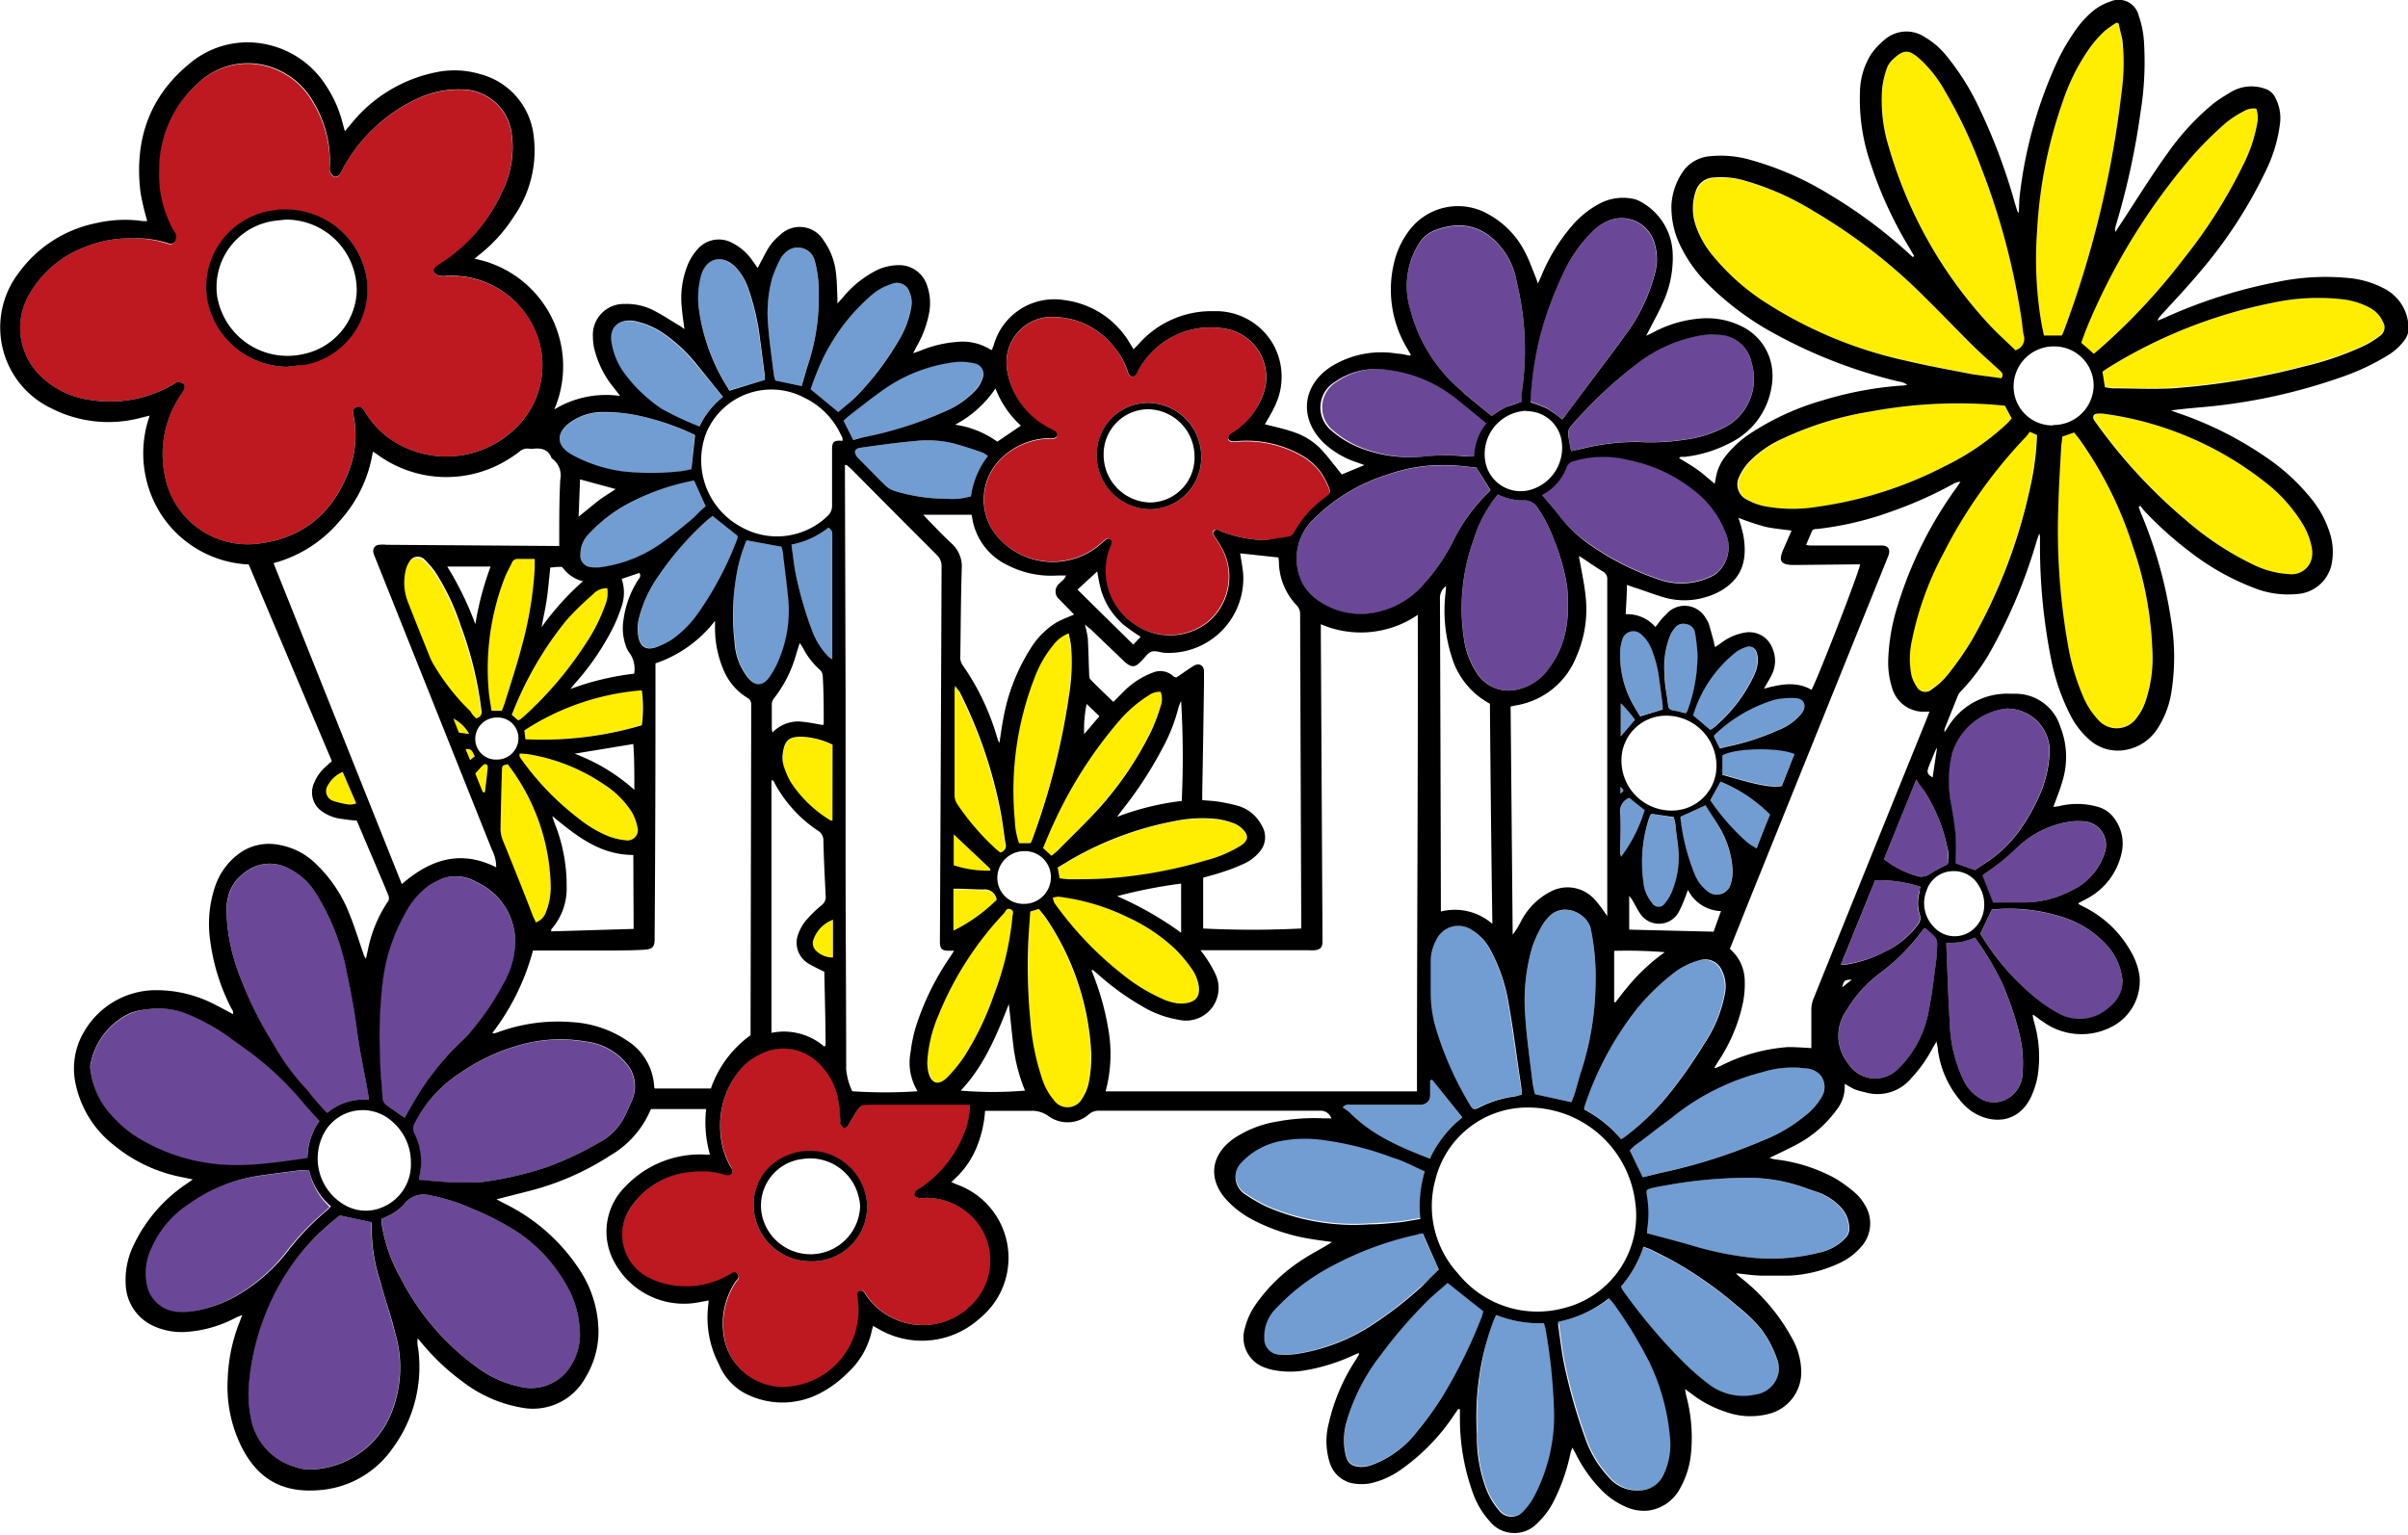 <svg xmlns="http://www.w3.org/2000/svg" viewBox="0 0 233.72 148.99"><defs><style>.cls-1{fill:#be1920;}.cls-2{fill:#6b4897;}.cls-3{fill:#fe0;}.cls-4{fill:#719dd2;}</style></defs><g id="レイヤー_2" data-name="レイヤー 2"><g id="レイヤー_1-2" data-name="レイヤー 1"><path class="cls-1" d="M12.81,23.14a10.15,10.15,0,0,1,3.22.45c.31.09.65.25.89-.07a.86.86,0,0,0-.06-1,10.94,10.94,0,0,1-1.46-5.93,11.22,11.22,0,0,1,3.73-8.42,7,7,0,0,1,6.63-1.76,7.39,7.39,0,0,1,4.58,3.49A11.2,11.2,0,0,1,32,16.11a1.63,1.63,0,0,0,0,.54,1.06,1.06,0,0,0,.39.51c.23.12.44,0,.58-.25s.2-.36.3-.54a15.83,15.83,0,0,1,7.13-6.72,9.36,9.36,0,0,1,4.32-.94,4.9,4.9,0,0,1,4.92,4.23,9.69,9.69,0,0,1-1,5.87A16,16,0,0,1,43,25.46c-.19.13-.39.24-.57.38s-.4.4-.24.65a.88.88,0,0,0,.54.32,2.58,2.58,0,0,0,.68,0,8.84,8.84,0,0,1,7.87,4A8.5,8.5,0,0,1,49.5,42.05a9.6,9.6,0,0,1-12,.31,8.65,8.65,0,0,1-1.93-2.12c-.08-.12-.14-.24-.22-.35-.25-.36-.53-.49-.8-.35s-.31.45-.25.77a9.62,9.62,0,0,1-.3,5c-1.48,4.23-4.37,6.91-8.89,7.46a8.19,8.19,0,0,1-9.18-6.92,10.2,10.2,0,0,1,1.59-7.48,2.21,2.21,0,0,0,.32-.52c.06-.18.08-.46,0-.56a.82.82,0,0,0-.6-.19c-.16,0-.33.15-.48.24a12.11,12.11,0,0,1-8.16,1.46,8.42,8.42,0,0,1-4.67-2.3,6.48,6.48,0,0,1-1-8.09A10.39,10.39,0,0,1,8.22,24,11.37,11.37,0,0,1,12.81,23.14Zm15,12.47c.61-.09,1.23-.12,1.83-.25A7.47,7.47,0,0,0,35,25a8,8,0,0,0-8.4-4.55,7.52,7.52,0,0,0-6.42,8.83A8,8,0,0,0,27.85,35.61Z"/><path class="cls-1" d="M94.09,107.25a6.68,6.68,0,0,1-.52,2.89,11.31,11.31,0,0,1-4.18,5.16,2.39,2.39,0,0,0-.45.31c-.09.11-.21.32-.16.41a.67.67,0,0,0,.41.27,2.53,2.53,0,0,0,.55,0,6.39,6.39,0,0,1,4.15,1.39,6,6,0,0,1,.8,8.62,6.68,6.68,0,0,1-10.61-.59l0,0c-.14-.25-.3-.51-.63-.38s-.22.42-.18.67a7.46,7.46,0,0,1-7.29,8.71,5.86,5.86,0,0,1-5.7-5,7.42,7.42,0,0,1,1.12-5.19c.15-.23.48-.47.22-.78s-.58,0-.85.09a8.31,8.31,0,0,1-7.16.54l-.43-.2A4.66,4.66,0,0,1,61.38,117a7.78,7.78,0,0,1,5.73-3.26,7.88,7.88,0,0,1,3.2.25.79.79,0,0,0,.63,0c.25-.21.11-.5,0-.74a7.59,7.59,0,0,1-1-3.4,8.42,8.42,0,0,1,1.53-5.52,6,6,0,0,1,2.44-2.06,4.79,4.79,0,0,1,5.23.61,6.46,6.46,0,0,1,2.25,4c.13.67.14,1.36.21,2,0,.07,0,.16,0,.21s.18.32.32.38.3-.09.38-.2c.23-.34.41-.71.64-1.06.61-1,.62-1,1.74-1h9.43Zm-15.36,15.2a5.31,5.31,0,0,0,5.38-6,5.58,5.58,0,0,0-7.73-4.22,5.07,5.07,0,0,0-3.23,4.71A5.5,5.5,0,0,0,78.73,122.45Z"/><path class="cls-1" d="M122.72,52.44a12.52,12.52,0,0,1-4-.79l-.32-.12c-.22-.08-.45-.19-.63,0s0,.42.12.61a10.69,10.69,0,0,1,.84,1.41,5.75,5.75,0,0,1-1.57,6.85,6,6,0,0,1-7.22.08,6.2,6.2,0,0,1-2.21-7.44,1.46,1.46,0,0,0,.12-.39.32.32,0,0,0-.5-.33,5.85,5.85,0,0,0-.47.4A7.11,7.11,0,0,1,97,52.31a5.56,5.56,0,0,1,.12-7.71,6.88,6.88,0,0,1,4.6-2,2.54,2.54,0,0,0,.55,0c.13,0,.32-.14.34-.25a.5.5,0,0,0-.17-.4,3.55,3.55,0,0,0-.54-.3A7.83,7.83,0,0,1,98,37a6,6,0,0,1-.22-.93,4.43,4.43,0,0,1,4.8-5.27,7.54,7.54,0,0,1,5.64,3A7.16,7.16,0,0,1,109.42,36a2,2,0,0,0,.09.26c.19.41.5.44.77.07a3.48,3.48,0,0,0,.22-.43,8,8,0,0,1,8.3-4,4.79,4.79,0,0,1,3.7,6.62A7.31,7.31,0,0,1,119.73,42a2.36,2.36,0,0,0-.44.32.48.48,0,0,0-.09.36.45.45,0,0,0,.31.22,1.51,1.51,0,0,0,.47,0,10.8,10.8,0,0,1,6.11,1.24,6,6,0,0,1,2,1.65,7.26,7.26,0,0,1,.83,1.49c.25.64.19.67-.34,1.09a10.44,10.44,0,0,0-3,3.36.81.81,0,0,1-.64.45Zm-11.12-3a5,5,0,0,0,5-5,5.22,5.22,0,0,0-5.14-5.34,5,5,0,0,0-5,5A5.24,5.24,0,0,0,111.6,49.44Z"/><path class="cls-2" d="M33,118l3,.64a.79.79,0,0,1,.05.23,16.53,16.53,0,0,0,.84,5.54c.48,1.67,1,3.33,1.44,5a11.79,11.79,0,0,1-.23,7.38,8.74,8.74,0,0,1-7.63,5.85,4.47,4.47,0,0,1-1.95-.27A6.07,6.07,0,0,1,24.41,138a12.48,12.48,0,0,1-.29-3.34,23.85,23.85,0,0,1,3-10A21.82,21.82,0,0,1,30.71,120,24.52,24.52,0,0,1,33,118Z"/><path class="cls-2" d="M31,108.84a6.31,6.31,0,0,0-1.18,3.63c-3.28.46-6.52,1-9.8.46a17.9,17.9,0,0,1-7.12-2.73,12.93,12.93,0,0,1-2.21-2A7.88,7.88,0,0,1,8.81,104a1.59,1.59,0,0,1,0-.75,6.9,6.9,0,0,1,3.8-4.84A5.74,5.74,0,0,1,14.2,98a7.56,7.56,0,0,1,3.59.28,19.35,19.35,0,0,1,4.74,2.6c.61.43,1.22.88,1.83,1.32a29.84,29.84,0,0,1,5.11,4.87C30,107.67,30.5,108.24,31,108.84Z"/><path class="cls-2" d="M37,118.35l.57-.26a4.65,4.65,0,0,0,1.71-1.23,2.35,2.35,0,0,1,2.44-.82,18.21,18.21,0,0,1,4.11,1.3,26.45,26.45,0,0,1,4.57,2.38,15.22,15.22,0,0,1,5,5.83,9.36,9.36,0,0,1,.85,3.24,5.67,5.67,0,0,1-1.38,4.53,4.54,4.54,0,0,1-4.54,1.27,10.45,10.45,0,0,1-4.08-1.9,24.33,24.33,0,0,1-7.34-8.59,15.71,15.71,0,0,1-1.74-4.61C37.12,119.13,37.09,118.77,37,118.35Z"/><path class="cls-2" d="M40.69,114.54c0-.16,0-.25,0-.34a6.17,6.17,0,0,0-.5-4.14.93.93,0,0,1,0-.9,12.34,12.34,0,0,1,4.37-4.91,19.24,19.24,0,0,1,6.47-2.93,14.36,14.36,0,0,1,5.8-.18,6,6,0,0,1,3.83,2,3.41,3.41,0,0,1,.63,3.77c-.27.6-.53,1.22-.85,1.8A5.82,5.82,0,0,1,58,111a32.19,32.19,0,0,1-4.9,2.3,34.4,34.4,0,0,1-6.27,1.46,29.7,29.7,0,0,1-4.72-.1C41.67,114.64,41.22,114.58,40.69,114.54Z"/><path class="cls-2" d="M35.81,106.77a5.47,5.47,0,0,0-4.07,1.33c-.53-.61-1-1.18-1.56-1.76a5.56,5.56,0,0,0-.42-.54,22.15,22.15,0,0,1-3.2-4.36A36.84,36.84,0,0,1,23,94a18.44,18.44,0,0,1-1-5.1,5.55,5.55,0,0,1,.33-2.36A4.62,4.62,0,0,1,23,85.41a4.83,4.83,0,0,1,.71-.64,3.85,3.85,0,0,1,4.44-.38,6.29,6.29,0,0,1,2.53,2.35,21.88,21.88,0,0,1,3,7.69q.63,2.82,1,5.68c.25,1.9.66,3.78,1,5.67C35.71,106.08,35.75,106.37,35.81,106.77Z"/><path class="cls-2" d="M39.27,108.5c-.62-.42-1.2-.82-1.79-1.2a.93.93,0,0,1-.39-.83c-.08-1.28-.2-2.56-.23-3.84a45,45,0,0,1,.22-7.06,17.67,17.67,0,0,1,2.14-6.76A7.74,7.74,0,0,1,41.57,86a8.44,8.44,0,0,1,1.33-.7,3.91,3.91,0,0,1,3.32.35A6.35,6.35,0,0,1,50,91.08a8.36,8.36,0,0,1-1.11,4.48A25.58,25.58,0,0,1,45.8,100a7.35,7.35,0,0,1-.93,1A26.71,26.71,0,0,0,40,107.28C39.73,107.69,39.5,108.1,39.27,108.5Z"/><path class="cls-2" d="M143.3,45.41l1.33,2.16a.89.89,0,0,1-.14.18A16.81,16.81,0,0,0,141,52.62a18.8,18.8,0,0,1-3,4.28,8.12,8.12,0,0,1-3.72,2.38,7.21,7.21,0,0,1-6.85-1.34,4.85,4.85,0,0,1-.92-1.1,5.3,5.3,0,0,1,.58-6,17.41,17.41,0,0,1,7.53-4.72,16.15,16.15,0,0,1,5.8-.94C141.41,45.18,142.39,45.33,143.3,45.41Z"/><path class="cls-2" d="M147.67,39c-.57.2-1.08.33-1.55.55a15,15,0,0,0-1.35.84c-1.06-.89-2.15-1.77-3.19-2.69A15.21,15.21,0,0,1,136.86,30a7.76,7.76,0,0,1,.84-6.28,3.1,3.1,0,0,1,1.59-1.33,6.63,6.63,0,0,1,2.41-.47,4.86,4.86,0,0,1,3.06,1.18,7.08,7.08,0,0,1,2.44,4.27,27.83,27.83,0,0,1,.62,9.88C147.73,37.84,147.71,38.46,147.67,39Z"/><path class="cls-2" d="M145.38,48a5.19,5.19,0,0,0,2.48.56,1.55,1.55,0,0,1,1.38.74,14,14,0,0,1,1.61,3.18A20,20,0,0,1,152.1,57c.27,2.8,0,5.5-1.74,7.85A5.07,5.07,0,0,1,147,67a3.67,3.67,0,0,1-3.73-1.82,7.93,7.93,0,0,1-1.17-3.2,19.63,19.63,0,0,1,.94-9.61,12.93,12.93,0,0,1,1.61-3.4C144.86,48.63,145.11,48.34,145.38,48Z"/><path class="cls-2" d="M30,113.6A6.47,6.47,0,0,0,32,117.16c-.19.18-.33.34-.5.48a25.43,25.43,0,0,0-3.81,4,16.66,16.66,0,0,1-4,3.67,12.83,12.83,0,0,1-4.93,2,8.23,8.23,0,0,1-1.57.09,3.26,3.26,0,0,1-3-2.34,5.59,5.59,0,0,1,.42-3.94,9.61,9.61,0,0,1,3.56-4.17,15.71,15.71,0,0,1,7-2.79c1.3-.19,2.59-.35,3.89-.52A7.26,7.26,0,0,1,30,113.6Z"/><path class="cls-2" d="M149.69,48.07a1.84,1.84,0,0,1,.25-.21,5,5,0,0,0,2.12-2.53.91.91,0,0,1,.67-.6,10.06,10.06,0,0,1,5.36-.11,14.68,14.68,0,0,1,6.24,2.88,9.44,9.44,0,0,1,3.2,4.3,3.34,3.34,0,0,1-.67,3.57,2.22,2.22,0,0,1-.65.5,6.63,6.63,0,0,1-5.38.28,26.11,26.11,0,0,1-6.35-3.2,13.52,13.52,0,0,1-3.13-2.86C150.84,49.4,150.26,48.75,149.69,48.07Z"/><path class="cls-2" d="M151.61,40.71a13.82,13.82,0,0,0-1.46-1.09,12.37,12.37,0,0,0-1.62-.61,33.23,33.23,0,0,1,.94-6.47A35.23,35.23,0,0,1,152,26a13.62,13.62,0,0,1,2.43-3.4,4.74,4.74,0,0,1,1.68-1.16,3.32,3.32,0,0,1,4.44,2.16,5.17,5.17,0,0,1,.08,2.84,17.12,17.12,0,0,1-3,6.23c-.9,1.27-1.85,2.5-2.78,3.74L152,40.27C151.85,40.43,151.71,40.58,151.61,40.71Z"/><path class="cls-2" d="M152.5,43.8a17.14,17.14,0,0,1-.28-1.7,1.07,1.07,0,0,1,.23-.67c.5-.59,1-1.17,1.57-1.72a40.81,40.81,0,0,1,4.83-4.38,14,14,0,0,1,6.22-2.77,5.89,5.89,0,0,1,1.57-.07A3.35,3.35,0,0,1,170,35.21a5.32,5.32,0,0,1-2.17,6,11.28,11.28,0,0,1-4.2,1.44,21.24,21.24,0,0,1-4.58.24,21.38,21.38,0,0,0-5.45.64Z"/><path class="cls-2" d="M191.65,84.47l-1.86-.66v-.47a21.11,21.11,0,0,0,0-2.25c-.1-1-.28-2.08-.46-3.12a11.91,11.91,0,0,1,.11-4.83,6.26,6.26,0,0,1,5.28-4.35,4.14,4.14,0,0,1,4.19,4,11.19,11.19,0,0,1-1,4.45,18.94,18.94,0,0,1-1.81,3.23,12.6,12.6,0,0,1-3.31,3.24Z"/><path class="cls-2" d="M144.25,41.09a5.67,5.67,0,0,0-1,3.21,7.47,7.47,0,0,1-.82,0,19.58,19.58,0,0,0-4,0,13.33,13.33,0,0,1-6.46-.91,9.7,9.7,0,0,1-2.61-1.63,2.89,2.89,0,0,1,.39-4.7,7,7,0,0,1,5-1.17,13.13,13.13,0,0,1,7,3l2.08,1.69C143.86,40.73,144,40.89,144.25,41.09Z"/><path class="cls-2" d="M192.23,90.63l1.1-2.31a16.66,16.66,0,0,1,7.22.86A9.75,9.75,0,0,1,204.7,92,6,6,0,0,1,206,95.08a3.12,3.12,0,0,1-1.19,2.71,4.2,4.2,0,0,1-5,.62,14.32,14.32,0,0,1-2.21-1.5,23.81,23.81,0,0,1-5.22-6C192.29,90.76,192.25,90.66,192.23,90.63Z"/><path class="cls-2" d="M191.66,91a27.32,27.32,0,0,1,2.65,4.43A30,30,0,0,1,196,100.4a11.8,11.8,0,0,1,.3,3.74,2.9,2.9,0,0,1-1.51,2.54,2.56,2.56,0,0,1-2.67-.08,4.13,4.13,0,0,1-1.63-1.9,13.46,13.46,0,0,1-1.25-5.32c-.15-2.49-.23-5-.33-7.47a2.73,2.73,0,0,1,0-.37,11.11,11.11,0,0,0,1.43-.08A9.41,9.41,0,0,0,191.66,91Z"/><path class="cls-2" d="M186.86,90.12a9.5,9.5,0,0,1,.95.84,1,1,0,0,1,.22.62,15.19,15.19,0,0,1-.11,1.78c-.22,1.63-.4,3.27-.73,4.88a10.43,10.43,0,0,1-2.77,5.35,3.72,3.72,0,0,1-.51.46,3.08,3.08,0,0,1-4.51-.8,4.26,4.26,0,0,1-.15-5.19,12.31,12.31,0,0,1,3.36-3.68,19.68,19.68,0,0,0,3.69-3.66l.42-.54A.37.37,0,0,1,186.86,90.12Z"/><path class="cls-2" d="M193.41,87.61l-1-2.59a1.14,1.14,0,0,1,.19-.18,22,22,0,0,0,3.2-2.58,9.34,9.34,0,0,1,5.38-2.52,7.09,7.09,0,0,1,1,0,2.31,2.31,0,0,1,2.05,3.15,6.07,6.07,0,0,1-3.09,3.52,10,10,0,0,1-4.4,1.21C195.6,87.65,194.48,87.61,193.41,87.61Z"/><path class="cls-2" d="M182,85.45a13,13,0,0,1,4.37.64c0,.15,0,.3-.08.45a3.77,3.77,0,0,0,0,2.23,1,1,0,0,1-.19,1A8.47,8.47,0,0,1,183,92.37a12.48,12.48,0,0,1-3.76,1.23c-.13,0-.27,0-.53,0Z"/><path class="cls-2" d="M186,75.67c.3.44.54.74.73,1.06A16.17,16.17,0,0,1,189,82.28c.07.4.08.81.11,1.22a.49.49,0,0,1-.33.53,13.21,13.21,0,0,0-1.43.78,1.52,1.52,0,0,1-1.09.29,9.18,9.18,0,0,1-3.42-1.69Z"/><path class="cls-3" d="M194.25,36.72c-.94-.14-1.92-.25-2.88-.43-2.16-.42-4.32-.81-6.46-1.32a41.43,41.43,0,0,1-13.17-5.35,22,22,0,0,1-5.41-4.72,9.34,9.34,0,0,1-1.7-3,5.17,5.17,0,0,1,0-3.23,1.89,1.89,0,0,1,1.76-1.39,8.12,8.12,0,0,1,2.86.26,26.53,26.53,0,0,1,6.83,3,53.55,53.55,0,0,1,11,8.56c1.47,1.48,2.92,3,4.4,4.44.85.84,1.75,1.62,2.62,2.43C194.24,36.12,194.54,36.3,194.25,36.72Z"/><path class="cls-3" d="M195.61,34c-.84-.83-1.75-1.63-2.56-2.53a42.79,42.79,0,0,1-9.7-17.19,15.21,15.21,0,0,1-.64-5.77,8.62,8.62,0,0,1,.42-1.79,2.11,2.11,0,0,1,.53-.87c1.14-1.14,1.66-1,2.59-.22a12.37,12.37,0,0,1,2.55,3.21,46.11,46.11,0,0,1,3.47,7.31,68.85,68.85,0,0,1,4,15.11c.05.41.07.82.16,1.23A1.16,1.16,0,0,1,195.61,34Z"/><path class="cls-3" d="M200.16,42.39l1.17-.4c.16.19.33.4.49.61A37.14,37.14,0,0,1,207,53a34.29,34.29,0,0,1,1.88,10,13.14,13.14,0,0,1-.71,5.21,5.39,5.39,0,0,1-.79,1.43,2.37,2.37,0,0,1-3.76.2,7.52,7.52,0,0,1-1.42-2.18,21.67,21.67,0,0,1-1.5-5.06A63.37,63.37,0,0,1,199.79,49c0-1.88.17-3.75.27-5.63C200.07,43.07,200.12,42.75,200.16,42.39Z"/><path class="cls-3" d="M194.6,39.38l.74,1.24a6.89,6.89,0,0,1-.53.57,24.25,24.25,0,0,1-5.93,4.05,38.2,38.2,0,0,1-12.36,3.95,14.69,14.69,0,0,1-5.33-.08,6.3,6.3,0,0,1-1.53-.59,1.65,1.65,0,0,1-.78-2.23,5.13,5.13,0,0,1,1-1.48,10.28,10.28,0,0,1,3.2-2.22,32.11,32.11,0,0,1,8.56-2.66,46.57,46.57,0,0,1,11.55-.68C193.62,39.28,194.1,39.33,194.6,39.38Z"/><path class="cls-3" d="M205.64,2.28c.1.53.24,1.06.32,1.6a21.68,21.68,0,0,1-.07,5.34,98.92,98.92,0,0,1-5.6,23,4,4,0,0,1-.17.37h-1.73c-.1-.45-.2-.91-.28-1.38a37.35,37.35,0,0,1-.39-8.77,45,45,0,0,1,2.47-12.5,20.25,20.25,0,0,1,2.63-5.26,11.89,11.89,0,0,1,1.4-1.6,10.2,10.2,0,0,1,1.21-.86Z"/><path class="cls-3" d="M204.3,37.59l-.2-1.51c.18-.12.38-.27.59-.4a48,48,0,0,1,15.89-6.28,21,21,0,0,1,6.84-.34,7.28,7.28,0,0,1,2.61.81,2.81,2.81,0,0,1,1.26,1.31,1,1,0,0,1-.32,1.38,8.4,8.4,0,0,1-1.45.91,29.36,29.36,0,0,1-5.75,2,70.12,70.12,0,0,1-12.93,2.16c-1.92.13-3.85,0-5.77,0A5.7,5.7,0,0,1,204.3,37.59Z"/><path class="cls-3" d="M222.24,55.74a9.18,9.18,0,0,1-3.66-1,29.19,29.19,0,0,1-6.33-4.21,51.26,51.26,0,0,1-8.74-9.46c-.07-.1-.14-.19-.2-.29-.17-.32,0-.58.36-.6a3.27,3.27,0,0,1,.54,0,32.26,32.26,0,0,1,15.59,6.55,15,15,0,0,1,3.67,4,6.73,6.73,0,0,1,1,2.55,2.4,2.4,0,0,1-.16,1.35A2,2,0,0,1,222.24,55.74Z"/><path class="cls-3" d="M197,41.92l.66.27a1.84,1.84,0,0,1,0,.33,27.44,27.44,0,0,1-.7,5,51.91,51.91,0,0,1-5.57,14.58,31,31,0,0,1-2.4,3.43,7.05,7.05,0,0,1-1.59,1.38.93.93,0,0,1-1.44-.28,3.33,3.33,0,0,1-.52-1.17,8.34,8.34,0,0,1,.08-3.41,30.58,30.58,0,0,1,3-8.29,47.48,47.48,0,0,1,8.07-11.41A4.58,4.58,0,0,0,197,41.92Z"/><path class="cls-3" d="M219,10.55a2.86,2.86,0,0,1,.06,1.53,14.64,14.64,0,0,1-1.37,4,48.8,48.8,0,0,1-5.7,9,60.8,60.8,0,0,1-8.24,8.81l-.57.48c-.21-.19-.4-.37-.6-.54l-.62-.53c.35-.85.67-1.7,1-2.53A61.82,61.82,0,0,1,212.92,15a36.3,36.3,0,0,1,3.14-3.06,10,10,0,0,1,1.72-1.12A1.82,1.82,0,0,1,219,10.55Z"/><path class="cls-3" d="M100,88.49l.78-.25c.29.37.58.69.81,1.05a25.68,25.68,0,0,1,4.28,13,13.1,13.1,0,0,1-.24,2.79,4.33,4.33,0,0,1-.65,1.57,1.61,1.61,0,0,1-2.72.18,6.15,6.15,0,0,1-1.13-2A23.68,23.68,0,0,1,100,99a55.56,55.56,0,0,1-.15-7.41C99.84,90.57,99.93,89.56,100,88.49Z"/><path class="cls-3" d="M100,81.86H98.87a7.37,7.37,0,0,1-.41-2.21,30.32,30.32,0,0,1,1.93-13.89,11.12,11.12,0,0,1,1.77-3.1,3.44,3.44,0,0,1,1.52-1.17,10.63,10.63,0,0,1,.23,1.15,19.76,19.76,0,0,1-.19,4.86,68.71,68.71,0,0,1-3.48,13.76,4.22,4.22,0,0,1-.18.45S100,81.78,100,81.86Z"/><path class="cls-3" d="M102.8,85.26l-.14-1,1.28-.77a31.89,31.89,0,0,1,10.11-3.75,13.27,13.27,0,0,1,4.17-.18,7.91,7.91,0,0,1,1.52.4,2.49,2.49,0,0,1,.85.55c.64.62.59,1.13-.15,1.62a12.3,12.3,0,0,1-3.4,1.44,44.41,44.41,0,0,1-10,1.77c-1.09.07-2.19,0-3.29.06A7.66,7.66,0,0,1,102.8,85.26Z"/><path class="cls-3" d="M114.49,97.43a5.26,5.26,0,0,1-1.84-.55,17.07,17.07,0,0,1-3.73-2.31,33.62,33.62,0,0,1-6.54-6.83,1,1,0,0,1-.08-.11c-.06-.16-.11-.32-.17-.49a1.94,1.94,0,0,1,.56-.12,21.28,21.28,0,0,1,6.74,2,17.12,17.12,0,0,1,4.6,3.09,14,14,0,0,1,1.7,2.06,3.94,3.94,0,0,1,.57,1.46C116.52,96.82,115.94,97.46,114.49,97.43Z"/><path class="cls-3" d="M90,103.14a13.32,13.32,0,0,1,1.09-4.58,31.77,31.77,0,0,1,6.35-9.89c.17-.18.29-.53.64-.4s.2.53.18.79a28.64,28.64,0,0,1-1.79,7.52,28.12,28.12,0,0,1-2.81,5.88A13.59,13.59,0,0,1,92,104.59c-.89.88-1.61.61-1.86-.63A5.87,5.87,0,0,1,90,103.14Z"/><path class="cls-3" d="M102.06,83.08l-.82-.74c.33-.79.64-1.57,1-2.33a42.11,42.11,0,0,1,6.37-10,12.68,12.68,0,0,1,2.86-2.56,1.84,1.84,0,0,1,1.18-.36,2,2,0,0,1,0,1.4,17.47,17.47,0,0,1-.92,2.44,33,33,0,0,1-5.11,7.54c-1.25,1.42-2.63,2.73-4,4.08C102.48,82.75,102.27,82.9,102.06,83.08Z"/><path class="cls-3" d="M46.25,69.76c-.2-.18-.41-.35-.61-.54A21.64,21.64,0,0,1,42,64.6a4.58,4.58,0,0,1-.36-.74c-.71-1.76-1.42-3.52-2.11-5.29a5.18,5.18,0,0,1-.23-3,2.63,2.63,0,0,1,.39-.93.92.92,0,0,1,1.48-.17,8.16,8.16,0,0,1,1.13,1.36,22.68,22.68,0,0,1,2.35,5,35.9,35.9,0,0,1,2,8.11C46.7,69.19,46.79,69.54,46.25,69.76Z"/><path class="cls-3" d="M49.31,74.22A20.14,20.14,0,0,1,53.46,85.9,6.55,6.55,0,0,1,53,88.52,1.62,1.62,0,0,1,52,89.59c-.09-.21-.19-.41-.28-.61-1-2.47-2-4.93-2.94-7.4a3,3,0,0,1-.21-1.06c0-1.9.08-3.8.14-5.69C48.67,74.35,48.69,74.35,49.31,74.22Z"/><path class="cls-3" d="M92.66,66.48c.18.31.3.49.4.68a44.49,44.49,0,0,1,4,11.66c.2,1,.31,2.08.48,3.12a.67.67,0,0,1-.52.86c-.17-.14-.37-.29-.55-.46a24.26,24.26,0,0,1-3.61-4.22,1.6,1.6,0,0,1-.27-.81c0-3.46,0-6.91,0-10.37C92.6,66.84,92.63,66.73,92.66,66.48Z"/><path class="cls-3" d="M50.43,73.16a6.32,6.32,0,0,1,.9.07,18.2,18.2,0,0,1,7.32,2.94,8.83,8.83,0,0,1,2.62,2.58,4.42,4.42,0,0,1,.59,1.52,1,1,0,0,1-1.15,1.3,6,6,0,0,1-1.66-.39,11.91,11.91,0,0,1-2.93-1.75,27,27,0,0,1-5.39-5.54,4.53,4.53,0,0,1-.3-.46S50.43,73.34,50.43,73.16Z"/><path class="cls-3" d="M47.71,69c-.1-.7-.24-1.35-.28-2A24.52,24.52,0,0,1,49,56.05c.19-.49.46-.95.68-1.42a.6.6,0,0,1,.64-.4c.5,0,1,0,1.59,0,0,.35,0,.64,0,.93a36.62,36.62,0,0,1-1.26,7.57c-.48,1.84-1.08,3.64-1.64,5.46-.08.26-.19.51-.29.78Z"/><path class="cls-3" d="M58.94,57.11a3,3,0,0,1-.18,1.66,16.67,16.67,0,0,1-1.88,3.72A35.57,35.57,0,0,1,51,69.44c-.15.14-.31.27-.47.4a1.09,1.09,0,0,1-.21.09l-.62-.54c.24-.56.45-1.13.71-1.68A33.56,33.56,0,0,1,55,60.19a28.67,28.67,0,0,1,2.45-2.48A1.79,1.79,0,0,1,58.94,57.11Z"/><path class="cls-3" d="M51,71.77l-.15-.86A24.31,24.31,0,0,1,62.23,67a12.23,12.23,0,0,1,0,3.39A34,34,0,0,1,51,71.77Z"/><path class="cls-3" d="M80.81,72.32v7.39c-.09,0-.14,0-.17,0A12,12,0,0,1,76.76,76a7.86,7.86,0,0,1-.7-1.63A2.63,2.63,0,0,1,76,73.25c.16-1.37.61-1.7,1.84-1.7A7.65,7.65,0,0,1,80.81,72.32Z"/><path class="cls-3" d="M92.54,90.35v-4c.26,0,.48,0,.7,0,.73,0,1.46.08,2.19.07a1.17,1.17,0,0,1,1.31,1A16,16,0,0,1,92.54,90.35Z"/><path class="cls-3" d="M92.57,84V81L96,84.24c.07.07.08.19.13.29A10.49,10.49,0,0,1,92.57,84Z"/><path class="cls-3" d="M33.26,74.94,34.58,78a2.36,2.36,0,0,1-.66.11,7.56,7.56,0,0,1-1.58-.36,1,1,0,0,1-.52-1.51A2.94,2.94,0,0,1,33.26,74.94Z"/><path class="cls-3" d="M80.85,89.29V93a2.26,2.26,0,0,1-1.58-.59,1.05,1.05,0,0,1-.36-1A3.18,3.18,0,0,1,80.85,89.29Z"/><path class="cls-3" d="M46.86,76.91l-.73-1.84c.27-.28.5-.57.76-.81s.48-.08.45.21c-.07.81-.18,1.62-.27,2.42Z"/><path class="cls-3" d="M44.54,71.12,44,69.76a3.57,3.57,0,0,1,1.55,1.5Z"/><path class="cls-3" d="M46.09,73.42l-.46.37-.44-1.06C45.83,72.62,45.87,73.08,46.09,73.42Z"/><path class="cls-4" d="M151.24,128.32a11.31,11.31,0,0,0,5-2.31,4.45,4.45,0,0,1,.43.46,42.17,42.17,0,0,1,3.51,5.74,21,21,0,0,1,2,7.32,6.75,6.75,0,0,1-.62,3.61,2.59,2.59,0,0,1-2.34,1.52,3.57,3.57,0,0,1-3-1.29,10.56,10.56,0,0,1-2.21-3.61,52.66,52.66,0,0,1-2.18-7.72c-.2-1.12-.34-2.26-.5-3.39A2.19,2.19,0,0,1,151.24,128.32Z"/><path class="cls-4" d="M159.86,119.73c0-.25,0-.47,0-.7a10.35,10.35,0,0,0-.07-2.94c-.08-.54,0-.63.51-.75s1.26-.25,1.89-.36a45.17,45.17,0,0,1,7.52-.64,16.35,16.35,0,0,1,5.13.87c.48.16,1,.34,1.43.49a5.65,5.65,0,0,1,2.3,1.46,3,3,0,0,1,.85,2.31,1.26,1.26,0,0,1-.35.71,4.82,4.82,0,0,1-2.54,1.42,19,19,0,0,1-6.89.46,32.48,32.48,0,0,1-5.7-1.21C162.64,120.46,161.29,120.11,159.86,119.73Z"/><path class="cls-4" d="M157.34,110.59a12.23,12.23,0,0,0-3.56-2.91.76.76,0,0,1,0-.26A31.06,31.06,0,0,1,158.83,98a22,22,0,0,1,3.35-3.34,7.17,7.17,0,0,1,2.73-1.4,1.75,1.75,0,0,1,2.15,1,3.5,3.5,0,0,1,.31,2.14,13.05,13.05,0,0,1-2,4.94,49.42,49.42,0,0,1-3,4.35,24.42,24.42,0,0,1-4.81,4.77Z"/><path class="cls-4" d="M140.53,124.5l3.46,2.74a3.28,3.28,0,0,1-.12.48,49.61,49.61,0,0,1-3.84,7.81,32.4,32.4,0,0,1-2.45,3.39,9.82,9.82,0,0,1-4.54,3.3,2.9,2.9,0,0,1-1,.14c-.9-.07-1.24-.42-1.43-1.3a6.43,6.43,0,0,1,.11-3.05,19.41,19.41,0,0,1,3.36-6.55,45.29,45.29,0,0,1,4.53-5.24C139.23,125.59,139.92,125,140.53,124.5Z"/><path class="cls-4" d="M145.21,127.66a11.47,11.47,0,0,0,4.65.8,5,5,0,0,1,.15.54,54.2,54.2,0,0,1,.88,7.7,16.77,16.77,0,0,1-2,8.65,6.46,6.46,0,0,1-.94,1.26,1.52,1.52,0,0,1-2.44-.09,7.16,7.16,0,0,1-1.19-2,14.38,14.38,0,0,1-.91-5.31,27.29,27.29,0,0,1,.4-6.69A25.8,25.8,0,0,1,145,128C145.08,127.94,145.13,127.84,145.21,127.66Z"/><path class="cls-4" d="M138.3,113.66a11.79,11.79,0,0,0-.42,4.58c-.71.11-1.4.26-2.1.33-.95.09-1.91.15-2.87.19a21.21,21.21,0,0,1-10-1.73,16.22,16.22,0,0,1-2-1.16,2,2,0,0,1-.32-3.19,7,7,0,0,1,3.7-2,12.58,12.58,0,0,1,4.24-.09,30.38,30.38,0,0,1,6.7,1.71C136.26,112.71,137.24,113.2,138.3,113.66Z"/><path class="cls-4" d="M157.32,124.92a11.4,11.4,0,0,0,2.19-3.85c.3.12.56.2.8.32,1,.54,2.1,1,3.08,1.65a37.88,37.88,0,0,1,5.16,3.74,15.91,15.91,0,0,1,2.37,2.27,10.66,10.66,0,0,1,1.52,2.84,2.7,2.7,0,0,1,.15,1.54,2.65,2.65,0,0,1-2.25,2,5.47,5.47,0,0,1-4.48-1,24.51,24.51,0,0,1-2.14-1.82,53.1,53.1,0,0,1-6-7,4.56,4.56,0,0,1-.27-.39A2.36,2.36,0,0,1,157.32,124.92Z"/><path class="cls-4" d="M147.61,106.3c-.19,0-.36.09-.53.11a10.7,10.7,0,0,0-3.54,1.08c-.52.26-.65.23-.93-.26a32.83,32.83,0,0,1-3.25-7.26,12.37,12.37,0,0,1-.55-3.72c0-1,0-1.93,0-2.89a4.29,4.29,0,0,1,.53-2.11,2.35,2.35,0,0,1,3.44-1,4.9,4.9,0,0,1,1.75,1.81,16.34,16.34,0,0,1,1.85,5.36c.38,2.19.66,4.4,1,6.59.08.55.17,1.09.24,1.63A4.55,4.55,0,0,1,147.61,106.3Z"/><path class="cls-4" d="M139.64,123.27c-.57.53-1.14,1.12-1.77,1.66a38.07,38.07,0,0,1-5.12,3.91,18.54,18.54,0,0,1-7,2.58,7.5,7.5,0,0,1-1.64.05,1.52,1.52,0,0,1-1.46-1.6,3.84,3.84,0,0,1,.89-2.61,20.39,20.39,0,0,1,5.49-4.28,31.66,31.66,0,0,1,8.4-3.14c.2,0,.4-.08.61-.12Z"/><path class="cls-4" d="M152.52,107l-3.53-.75a9.52,9.52,0,0,1-.23-1.07c-.26-2.19-.58-4.36-.72-6.55a18.46,18.46,0,0,1,.7-6.73,12,12,0,0,1,.88-1.93,4.54,4.54,0,0,1,.65-.88c1.4-1.59,3.79-.42,4.13,1.1a23.46,23.46,0,0,1,.46,5.6,28.64,28.64,0,0,1-1.43,8.36c-.22.65-.38,1.32-.58,2C152.76,106.42,152.63,106.71,152.52,107Z"/><path class="cls-4" d="M159.45,114.28l-1.26-2.61a6,6,0,0,1,.51-.49c.63-.49,1.28-1,1.92-1.44s1.26-.92,1.86-1.41a22.88,22.88,0,0,1,8.61-4.26,9.66,9.66,0,0,1,4.14-.36,2.07,2.07,0,0,1,1.42.61,1.84,1.84,0,0,1,.12,2.23,6.32,6.32,0,0,1-1.6,1.78,15.26,15.26,0,0,1-4.13,2.41,53.76,53.76,0,0,1-9,2.93C161.18,113.85,160.32,114.07,159.45,114.28Z"/><path class="cls-4" d="M81.37,40l-2.71-2.21c.16-.45.33-1,.54-1.47a19.13,19.13,0,0,1,5.34-7.64,5.7,5.7,0,0,1,2-1.12,1.28,1.28,0,0,1,1.72.82,2.5,2.5,0,0,1,.17,1.41,9.07,9.07,0,0,1-1.22,3.26,27.64,27.64,0,0,1-4,5.31C82.64,39,82,39.51,81.37,40Z"/><path class="cls-4" d="M69.16,50.09,71.61,52a1,1,0,0,1,0,.21,32.35,32.35,0,0,1-3.82,7.27,10.38,10.38,0,0,1-2.55,2.57,7.56,7.56,0,0,1-1.59.78c-.92.3-1.5-.1-1.67-1.06a4.21,4.21,0,0,1,.09-1.9,12.43,12.43,0,0,1,1.88-4,30,30,0,0,1,4.59-5.28C68.72,50.43,68.94,50.27,69.16,50.09Z"/><path class="cls-4" d="M72.46,52.46l3.44.62c0,.23.12.56.16.89.18,1.43.36,2.86.5,4.29a12.28,12.28,0,0,1-.82,5.53,9.21,9.21,0,0,1-1,1.92c-.66.93-1.42.93-2.13.05a6.09,6.09,0,0,1-1.27-3.43A22.6,22.6,0,0,1,71.45,56,15.39,15.39,0,0,1,72.46,52.46Z"/><path class="cls-4" d="M67.42,42.26l-.31,3.32a9.58,9.58,0,0,1-1.24.22,25.76,25.76,0,0,1-5.34,0,14.14,14.14,0,0,1-5.06-1.65c-1.53-.88-1.5-2.13-.12-3.12a5.47,5.47,0,0,1,3.22-1,16.18,16.18,0,0,1,2.87.22,24.68,24.68,0,0,1,5.79,1.89A.78.78,0,0,1,67.42,42.26Z"/><path class="cls-4" d="M70.15,38.56a7.85,7.85,0,0,0-2.3,2.89,30.75,30.75,0,0,1-3.67-1.72,14.63,14.63,0,0,1-3.65-3.5,6.89,6.89,0,0,1-1.18-2.75c-.42-1.92,1-2.53,2.28-2.26A7.82,7.82,0,0,1,64.5,32.5a15.51,15.51,0,0,1,3.15,3C68.47,36.46,69.28,37.48,70.15,38.56Z"/><path class="cls-4" d="M74.24,36.88l-3.45,1-.16-.29a19.07,19.07,0,0,1-2.81-7.75A8.46,8.46,0,0,1,68,26.76c.48-1.72,2-2.11,3.32-.86a5.8,5.8,0,0,1,1.31,2.23,22.81,22.81,0,0,1,1.1,4.81c.14,1.05.28,2.09.41,3.14C74.21,36.36,74.22,36.65,74.24,36.88Z"/><path class="cls-4" d="M95.89,44.26a8.21,8.21,0,0,0-1.65,3.92,6.35,6.35,0,0,1-2.31.24,17.21,17.21,0,0,1-5.14-.77,2.29,2.29,0,0,1-.81-.48c-.87-.85-1.71-1.72-2.57-2.58a1.79,1.79,0,0,1-.23-.25c-.33-.45-.23-.79.33-.87,1.72-.24,3.44-.49,5.17-.64a10.86,10.86,0,0,1,3.89.22c.92.26,1.84.55,2.74.87C95.62,44,95.51,44,95.89,44.26Z"/><path class="cls-4" d="M67.37,46.66l1.13,2.53c-.49.46-1,1-1.53,1.41-.93.77-1.87,1.54-2.86,2.23a13.22,13.22,0,0,1-5.76,2.26,3.87,3.87,0,0,1-1,0,1.1,1.1,0,0,1-1-1.23A2.75,2.75,0,0,1,57,52a14.79,14.79,0,0,1,3.82-3,22.4,22.4,0,0,1,6.07-2.29A5.16,5.16,0,0,1,67.37,46.66Z"/><path class="cls-4" d="M77.81,37.48l-2.56-.54a3.05,3.05,0,0,1-.15-.56c-.21-1.7-.46-3.4-.58-5.11a13,13,0,0,1,.39-4.16,12.17,12.17,0,0,1,.81-1.95,2.33,2.33,0,0,1,.56-.69,1.7,1.7,0,0,1,2.79.84,11.48,11.48,0,0,1,.39,3.19,20.73,20.73,0,0,1-1,6.77C78.24,36,78,36.71,77.81,37.48Z"/><path class="cls-4" d="M82.76,42.72l-.91-1.89c.21-.18.42-.39.65-.56,1-.77,2-1.57,3-2.28a15.24,15.24,0,0,1,7.32-2.89,5.72,5.72,0,0,1,1.7.13,1.06,1.06,0,0,1,.85,1.4,3.16,3.16,0,0,1-.66,1.17A8.75,8.75,0,0,1,91.59,40a36.58,36.58,0,0,1-7.7,2.47C83.51,42.5,83.15,42.62,82.76,42.72Z"/><path class="cls-4" d="M139,104.82l2.93,3.66a11,11,0,0,0-3.16,4c-2.88-1.11-5.62-2.28-7.78-4.48a5.92,5.92,0,0,0-.68-.49.74.74,0,0,1,.75-.26c2.11,0,4.21,0,6.32,0h.54c.61-.06.86-.31.88-.92s0-1,0-1.43Z"/><path class="cls-4" d="M80.78,64a2.29,2.29,0,0,1-.36-.23,7.25,7.25,0,0,1-1.58-2.47,36.56,36.56,0,0,1-1.66-5.8c-.15-.85-.24-1.71-.37-2.63a8.27,8.27,0,0,0,3.58-1.64.69.69,0,0,1,.38.63,2.44,2.44,0,0,1,0,.27c0,3.8,0,7.6,0,11.4C80.8,63.61,80.79,63.72,80.78,64Z"/><path class="cls-4" d="M163.11,79.29l2.41-1.11c.46.72,1,1.47,1.42,2.26a9.11,9.11,0,0,1,1.2,3.9,4.09,4.09,0,0,1-.2,1.55,1.39,1.39,0,0,1-2.18.67,3.92,3.92,0,0,1-1.31-1.73,20.77,20.77,0,0,1-1.36-5.37A.65.65,0,0,1,163.11,79.29Z"/><path class="cls-4" d="M166,70.86l-1.72-1.41a12.41,12.41,0,0,1,4.15-6.13,3.57,3.57,0,0,1,1-.5.76.76,0,0,1,1,.47,2.27,2.27,0,0,1,.13,1,3.88,3.88,0,0,1-.35,1.25,14.83,14.83,0,0,1-4,5.16Z"/><path class="cls-4" d="M160.28,79l2.19.38c.06.31.12.64.17,1,.09.66.18,1.32.25,2a8.79,8.79,0,0,1-.67,4.36,4,4,0,0,1-.62,1,.72.72,0,0,1-1.23,0,3.72,3.72,0,0,1-.87-2.14,13.75,13.75,0,0,1,.47-5.84c.05-.17.12-.35.18-.52A1.3,1.3,0,0,1,160.28,79Z"/><path class="cls-4" d="M161.38,68.85l-2.19.67c-.17-.29-.37-.59-.54-.9a9.73,9.73,0,0,1-1.39-5.44,4.29,4.29,0,0,1,.19-1.08,1.11,1.11,0,0,1,1.86-.53,3.54,3.54,0,0,1,.86,1.13,11.12,11.12,0,0,1,.88,3.3c.12.82.22,1.63.33,2.45C161.39,68.58,161.38,68.72,161.38,68.85Z"/><path class="cls-4" d="M163.61,69.21l-.79-.17c-.89-.16-.8,0-.95-1s-.25-1.72-.29-2.59a8.2,8.2,0,0,1,.53-3.7,2.81,2.81,0,0,1,.46-.76,1,1,0,0,1,1.09-.4,1,1,0,0,1,.88.85,16.83,16.83,0,0,1,.24,2.11,15.69,15.69,0,0,1-1,5.51A1.09,1.09,0,0,1,163.61,69.21Z"/><path class="cls-4" d="M166.93,72.63l-.56-1.13c0-.06,0-.12,0-.14a14.43,14.43,0,0,1,5.85-3.45,7.57,7.57,0,0,1,2-.17c1,0,1.14.85.64,1.49a5.28,5.28,0,0,1-2.14,1.57,23.89,23.89,0,0,1-5,1.64Z"/><path class="cls-4" d="M174.18,73.15l-1.25,3.11c-1.25.21-2.9-.27-5.77-1.09V73.28C168.4,72.58,172.56,72.47,174.18,73.15Z"/><path class="cls-4" d="M171.8,79.08c-.43,1-.86,2.11-1.33,3.28a8,8,0,0,1-.91-.58,22,22,0,0,1-3.6-4.1l1-1.8A14.69,14.69,0,0,1,171.8,79.08Z"/><path class="cls-4" d="M158.13,77.46l1.52,1.19a14.56,14.56,0,0,1-2.29,4.53c0-.19-.07-.33-.08-.47,0-1.25,0-2.51,0-3.76A1.39,1.39,0,0,1,158.13,77.46Z"/><path class="cls-4" d="M158.69,69.88l-1.38,1.61V68.28A11.76,11.76,0,0,1,158.69,69.88Z"/><path class="cls-4" d="M157.28,76.38c.37.38.37.38,0,.66Z"/><path d="M48.19,116.43l.75.4a18.28,18.28,0,0,1,7.26,6.36,11.08,11.08,0,0,1,1.89,6.08,8.58,8.58,0,0,1-1.25,4.44,5.81,5.81,0,0,1-6.34,2.92,13,13,0,0,1-5.59-2.49,22,22,0,0,1-3.86-3.61l-.51-.6a2.69,2.69,0,0,0,.05,1,13.32,13.32,0,0,1-2.49,9.68,9.51,9.51,0,0,1-6.58,4c-3.78.47-6.33-.8-8-4a13.1,13.1,0,0,1-1.42-6.71,16.42,16.42,0,0,1,1.18-5.62c.06-.17.13-.34.24-.62-.27.11-.44.17-.61.25a12,12,0,0,1-4.78,1.39,6.59,6.59,0,0,1-3.16-.54,4.59,4.59,0,0,1-2.77-4.1,7.67,7.67,0,0,1,.78-3.8A14.77,14.77,0,0,1,18,115c.2-.13.39-.27.71-.5l-1.15-.24a14.73,14.73,0,0,1-6.46-3.05,10.16,10.16,0,0,1-3.73-5.85,7,7,0,0,1,.85-5.3,8.07,8.07,0,0,1,6.45-3.92A12.26,12.26,0,0,1,21,97.6c.53.26,1.05.56,1.61.85.08-.29-.12-.48-.22-.68a20,20,0,0,1-2-6.54A11.3,11.3,0,0,1,20.9,86a6.53,6.53,0,0,1,2.68-3.39,5,5,0,0,1,3.65-.56,6.73,6.73,0,0,1,3.47,1.85,13.5,13.5,0,0,1,3.24,4.89c.5,1.23.88,2.5,1.32,3.76a1.21,1.21,0,0,0,.26.52l.18-.81a12.93,12.93,0,0,1,1.87-4.62.67.67,0,0,0,.14-.69c-1-2.42-2.06-4.85-3.09-7.3-.47,0-.92-.08-1.37-.14a4.16,4.16,0,0,1-2-.74A2.23,2.23,0,0,1,30.49,76a4.29,4.29,0,0,1,1.11-1.56l.61-.55L24.14,54.8a10.73,10.73,0,0,1-8.41-4.72,11,11,0,0,1-1.2-9.73l-.82.2A12.2,12.2,0,0,1,5,39.65,8.7,8.7,0,0,1,1.81,26.5a12.27,12.27,0,0,1,7.58-4.85,12.28,12.28,0,0,1,4.44-.19,3.53,3.53,0,0,0,.46,0,26.85,26.85,0,0,1-.64-2.69c-.64-5,.75-9.31,4.72-12.57a8.7,8.7,0,0,1,7.55-1.88,9.06,9.06,0,0,1,5.83,4.16,11.66,11.66,0,0,1,1.5,3.45l.22.81.54-.63A14.17,14.17,0,0,1,42.4,7a8.74,8.74,0,0,1,4.22.2,7,7,0,0,1,5.18,6A11.22,11.22,0,0,1,49.89,21a14.94,14.94,0,0,1-3.29,3.67c-.16.12-.31.26-.54.45A10.64,10.64,0,0,1,53.8,39.75a9.66,9.66,0,0,1,6.39-1.31l-.52-.68a9.56,9.56,0,0,1-2-3.95,5.06,5.06,0,0,1-.12-1.09,3,3,0,0,1,3.11-3.21,5.68,5.68,0,0,1,2.73.6c.88.44,1.7,1,2.54,1.49.15.09.29.2.5.35-.1-.77-.2-1.44-.26-2.12a8.66,8.66,0,0,1,.63-4.24,5.61,5.61,0,0,1,.89-1.38,2.73,2.73,0,0,1,3.38-.63,5.24,5.24,0,0,1,2,1.78c.15.2.29.4.47.66l.3-.58c.29-.52.54-1.07.87-1.55a5.19,5.19,0,0,1,1-1.07,2.71,2.71,0,0,1,4.23.52,6.63,6.63,0,0,1,1.2,3.18c.1.8.1,1.6.14,2.4,0,.13,0,.26,0,.54l.52-.57a10.17,10.17,0,0,1,2.93-2.46,5,5,0,0,1,2.49-.69,2.84,2.84,0,0,1,2.77,2,5.15,5.15,0,0,1,.19,2.64A10.16,10.16,0,0,1,89,33.58c-.11.2-.21.4-.37.71l.64-.22a11.6,11.6,0,0,1,3.66-.88,5.09,5.09,0,0,1,3.16.72.53.53,0,0,0,.21.06c0-.16.11-.31.15-.46a6.1,6.1,0,0,1,6.89-4.37,8.6,8.6,0,0,1,6.29,4.12l.39.65.48-.49a9.41,9.41,0,0,1,7.32-3.21,6.39,6.39,0,0,1,5.84,3.37,6.5,6.5,0,0,1,0,6c-.26.56-.59,1.08-.89,1.61,1,.26,2,.46,2.94.81a6.49,6.49,0,0,1,2.53,1.63c.69.75,1.3,1.58,2,2.43l2.19-.91-.78-.28a8.68,8.68,0,0,1-3.07-1.78c-2.54-2.37-2.26-5.68.68-7.54a9.27,9.27,0,0,1,6.41-1.21c.39,0,.77.12,1.15.18l.13-.06c-.13-.21-.25-.42-.37-.63a11.1,11.1,0,0,1-1.16-8.75,8,8,0,0,1,1.11-2.35,5.92,5.92,0,0,1,7.93-1.93A8.65,8.65,0,0,1,148,24.44c.4.74.67,1.55,1,2.33.08.2.15.41.27.75.15-.33.24-.52.33-.73A17.82,17.82,0,0,1,152.51,22a9.17,9.17,0,0,1,2.7-2.21,4.84,4.84,0,0,1,3.46-.45,1.89,1.89,0,0,1,.51.21,5.94,5.94,0,0,1,3.17,5,10.4,10.4,0,0,1-1,4.94c-.35.81-.79,1.59-1.2,2.39l-.37.72.68-.33a11.56,11.56,0,0,1,4.58-1.35,7.61,7.61,0,0,1,3.88.7,5.31,5.31,0,0,1,3,3.71,6,6,0,0,1,0,2.38,7.31,7.31,0,0,1-4,5.29,12.48,12.48,0,0,1-4.38,1.35l-.4,0a.67.67,0,0,0-.17.12c.61.38,1.21.72,1.77,1.12s1.1.89,1.7,1.38c0-.18.06-.32.08-.46a4.52,4.52,0,0,1,.89-2.13,10.1,10.1,0,0,1,2.46-2.29A25.67,25.67,0,0,1,177,38.84a34.5,34.5,0,0,1,7.61-1.41c.13,0,.26,0,.5-.08a1.75,1.75,0,0,0-.82-.31,48.33,48.33,0,0,1-11.78-4.5,28.2,28.2,0,0,1-6.58-4.8,13.48,13.48,0,0,1-2.7-3.62,8.47,8.47,0,0,1-1-4.22,6.3,6.3,0,0,1,1.34-3.54,3.61,3.61,0,0,1,2.48-1.2,10.29,10.29,0,0,1,3.94.39,29.65,29.65,0,0,1,7.64,3.37,46.83,46.83,0,0,1,7.5,5.56l.53.48.13-.1c-.17-.29-.33-.58-.5-.86a39,39,0,0,1-3.76-8.23,19,19,0,0,1-1-6.9,7.06,7.06,0,0,1,1.1-3.64A7.15,7.15,0,0,1,183,3.79a3.21,3.21,0,0,1,3.85-.17,7.62,7.62,0,0,1,2,1.71,24.28,24.28,0,0,1,3.31,5.28,56.8,56.8,0,0,1,3.39,9.06l.24.79a1.13,1.13,0,0,0,.15.22L196,19.3a42.59,42.59,0,0,1,3.88-13.76,21.75,21.75,0,0,1,1.63-2.7,10,10,0,0,1,1.62-1.76,5.24,5.24,0,0,1,1.67-.92,2,2,0,0,1,2.78,1.35,9.3,9.3,0,0,1,.5,2.34,30.83,30.83,0,0,1-.32,7.05,72.67,72.67,0,0,1-2.38,10.93,1.42,1.42,0,0,0-.06.69c.15-.23.29-.46.44-.68,1.54-2.33,3-4.72,4.65-7A24.32,24.32,0,0,1,214.9,10a18,18,0,0,1,1.53-1,3.87,3.87,0,0,1,3.36-.4,1.63,1.63,0,0,1,1,.79,4.23,4.23,0,0,1,.51,2.58,14.48,14.48,0,0,1-1.4,4.65,44.75,44.75,0,0,1-6.32,9.71c-1.23,1.48-2.56,2.87-3.85,4.3a1.44,1.44,0,0,0-.32.5l.58-.23a48.66,48.66,0,0,1,11-3.52,22.79,22.79,0,0,1,7.32-.35,9.09,9.09,0,0,1,3.13,1,4.32,4.32,0,0,1,2.33,3.79,1.84,1.84,0,0,1-.36,1.16,5.48,5.48,0,0,1-1.66,1.52,22.4,22.4,0,0,1-4.6,2.15,55.13,55.13,0,0,1-12.37,2.78c-1.34.14-2.68.22-4.06.42l.66.24a35.05,35.05,0,0,1,8.8,4.46,20.06,20.06,0,0,1,4.26,4A10,10,0,0,1,226.21,52a6,6,0,0,1,.15,2.45,3.66,3.66,0,0,1-3.42,3.22,9,9,0,0,1-4.31-.65,24.2,24.2,0,0,1-6-3.39,35.76,35.76,0,0,1-4.47-4,5.43,5.43,0,0,1-.42-.53l-.16.11c.09.23.16.46.25.68a42.82,42.82,0,0,1,2.89,10.29,21.71,21.71,0,0,1,.07,6.78,9.08,9.08,0,0,1-1.42,3.83,4.59,4.59,0,0,1-3,2,4.14,4.14,0,0,1-3.73-1.12A8,8,0,0,1,201,69.53,21,21,0,0,1,199.08,64,56.49,56.49,0,0,1,198,53.18c0-.36,0-.73,0-1.1a2.73,2.73,0,0,0-.07-.29c-.12.35-.2.57-.27.8a51.33,51.33,0,0,1-4.38,10.5,19.23,19.23,0,0,1-2.94,4,1.29,1.29,0,0,0-.28.38c-.45,1.11-.89,2.21-1.33,3.32a2.58,2.58,0,0,0,0,.29c.14-.2.23-.32.31-.45a6.73,6.73,0,0,1,6.11-3.28l.42,0a4.55,4.55,0,0,1,4.41,3.22,7.91,7.91,0,0,1,.18,5.32c-.22.81-.56,1.6-.86,2.45l.52-.07a7.31,7.31,0,0,1,3.8.06,2.89,2.89,0,0,1,1.67,1.23,4.06,4.06,0,0,1,.64,3.21,6.6,6.6,0,0,1-3.43,4.5l-.72.38s0,0-.06.1c.16.09.33.19.5.27a10.67,10.67,0,0,1,4.65,4.44,6.55,6.55,0,0,1,.79,2.26,5,5,0,0,1-2.42,4.81,6.37,6.37,0,0,1-7-.38c-.29-.18-.55-.4-.83-.6,0,0-.05,0-.13,0,.05.22.09.43.14.64a12.06,12.06,0,0,1,.36,5.24,8.3,8.3,0,0,1-.62,2c-1.2,2.61-3.77,2.78-5.76,1.48a5.55,5.55,0,0,1-1.19-1.13,9.6,9.6,0,0,1-2.11-4.78c0-.25-.08-.49-.14-.89-.2.34-.34.55-.46.79a13.3,13.3,0,0,1-2,2.78,4.25,4.25,0,0,1-4.54,1.34,5.52,5.52,0,0,1-1-.29,9.52,9.52,0,0,1-.91-.52c0,.09,0,.18,0,.26a3.61,3.61,0,0,1-.8,2.29,11.32,11.32,0,0,1-4,3.42c-.78.41-1.59.79-2.5,1.23a4.24,4.24,0,0,0,.52.14,15.88,15.88,0,0,1,5.86,1.85,13.27,13.27,0,0,1,2,1.47,4.22,4.22,0,0,1,.85,1.07,3.38,3.38,0,0,1-.37,4.14,6.22,6.22,0,0,1-2.15,1.58,12.93,12.93,0,0,1-4.77,1.18c-.87,0-1.74,0-2.61,0s-1.68-.14-2.59-.23a3,3,0,0,0,.31.31,18.94,18.94,0,0,1,5.08,5.9,6.85,6.85,0,0,1,.95,3.4,4.16,4.16,0,0,1-3,4,7.09,7.09,0,0,1-4.46-.2,10.79,10.79,0,0,1-3.14-1.67l-.68-.5c.06.31.08.49.12.67a15.64,15.64,0,0,1,.47,5.45,8.59,8.59,0,0,1-1.07,3.52,4.09,4.09,0,0,1-3.09,2.16,4.29,4.29,0,0,1-2.15-.35,7.52,7.52,0,0,1-2.37-1.62,13.61,13.61,0,0,1-2.41-3.33c-.12-.24-.25-.48-.43-.81a4.62,4.62,0,0,0-.18.49,18.83,18.83,0,0,1-1.58,4.6,7.8,7.8,0,0,1-1.61,2.21,3.08,3.08,0,0,1-4.68-.18,8,8,0,0,1-1.58-2.64,21.15,21.15,0,0,1-1.29-7.13c0-.35,0-.71,0-1.06l-.16-.05c-.14.2-.27.4-.41.59a19.91,19.91,0,0,1-5,5.19,8.13,8.13,0,0,1-3.16,1.45,5,5,0,0,1-1.64,0,2.91,2.91,0,0,1-2.28-2.06,6.85,6.85,0,0,1-.09-3.73,18.8,18.8,0,0,1,2.61-6.17c.11-.18.22-.35.32-.53,0,0,0,0,0-.17-.25.1-.47.19-.68.29a18.23,18.23,0,0,1-4.45,1.38,8.54,8.54,0,0,1-3.34-.05,5.76,5.76,0,0,1-.59-.18,3.09,3.09,0,0,1-2-3.86,7,7,0,0,1,1.09-2.35,16.3,16.3,0,0,1,4.62-4.37c.69-.45,1.42-.83,2.13-1.25l.62-.38c-.74-.11-1.35-.18-2-.29a18.39,18.39,0,0,1-5.6-1.82,9.29,9.29,0,0,1-2.58-1.92c-1.88-2-1.65-4.38.61-6a10.58,10.58,0,0,1,4.25-1.67,19.58,19.58,0,0,1,4.52-.31h.74a1.12,1.12,0,0,0-1.13-.74q-10.72,0-21.45,0a1.42,1.42,0,0,0-.94.33,3.15,3.15,0,0,1-4,.15,2.74,2.74,0,0,0-1.65-.47c-1.24,0-2.48,0-3.72,0h-.73a11.34,11.34,0,0,1-.93,3.81,8.87,8.87,0,0,1-2.35,3.1c.23.1.38.18.54.24A7.57,7.57,0,0,1,95.08,128a8.34,8.34,0,0,1-9.84,1l-.51-.28c0,.15-.07.25-.09.36a7.75,7.75,0,0,1-2.4,4.23,10.81,10.81,0,0,1-2.75,2,7.84,7.84,0,0,1-7.39-.16,5.67,5.67,0,0,1-2.33-2.72,9.84,9.84,0,0,1-1-5.94,2.37,2.37,0,0,0,0-.24l-1,.19a7.66,7.66,0,0,1-8.09-3.82,6.13,6.13,0,0,1,1-7.41,10,10,0,0,1,7.85-3.12h.38a11.31,11.31,0,0,1-.37-4.42H63.21a.82.82,0,0,0-.11.17,9.25,9.25,0,0,1-3.81,4.3,26.47,26.47,0,0,1-8.08,3.52ZM12.81,23.14A11.37,11.37,0,0,0,8.22,24a10.39,10.39,0,0,0-5.28,4.41,6.48,6.48,0,0,0,1,8.09,8.42,8.42,0,0,0,4.67,2.3,12.11,12.11,0,0,0,8.16-1.46c.15-.09.32-.24.48-.24a.82.82,0,0,1,.6.19c.1.1.08.38,0,.56a2.21,2.21,0,0,1-.32.52,10.2,10.2,0,0,0-1.59,7.48,8.19,8.19,0,0,0,9.18,6.92c4.52-.55,7.41-3.23,8.89-7.46a9.62,9.62,0,0,0,.3-5c-.06-.32-.08-.61.25-.77s.55,0,.8.35c.08.11.14.23.22.35a8.65,8.65,0,0,0,1.93,2.12,9.6,9.6,0,0,0,12-.31,8.5,8.5,0,0,0,1.74-11.27,8.84,8.84,0,0,0-7.87-4,2.58,2.58,0,0,1-.68,0,.88.88,0,0,1-.54-.32c-.16-.25,0-.48.24-.65s.38-.25.57-.38a16,16,0,0,0,5.69-6.65,9.69,9.69,0,0,0,1-5.87,4.9,4.9,0,0,0-4.92-4.23,9.36,9.36,0,0,0-4.32.94,15.83,15.83,0,0,0-7.13,6.72c-.1.18-.19.37-.3.54s-.35.37-.58.25a1.06,1.06,0,0,1-.39-.51,1.63,1.63,0,0,1,0-.54,11.2,11.2,0,0,0-1.63-6.23,7.39,7.39,0,0,0-4.58-3.49,7,7,0,0,0-6.63,1.76,11.22,11.22,0,0,0-3.73,8.42,10.94,10.94,0,0,0,1.46,5.93.86.86,0,0,1,.06,1c-.24.32-.58.16-.89.07A10.15,10.15,0,0,0,12.81,23.14ZM128.2,60.6v1q.08,14.64.16,29.28c0,.18,0,.36,0,.54,0,.57-.24.79-.8.83a4.87,4.87,0,0,1-.54,0h-9.7l-.8,0c.21.29.37.46.48.65a11.25,11.25,0,0,1,1,1.73A3.16,3.16,0,0,1,114.4,99a10,10,0,0,1-3.52-1.3,25,25,0,0,1-4.28-3.09l-.54-.46-.11.08a26.1,26.1,0,0,1,1.63,5.72,13.94,13.94,0,0,1-.27,6h30.22c0-15.42.11-30.78.08-46.26A9.79,9.79,0,0,1,128.2,60.6ZM94.09,107.25H84.66c-1.12,0-1.13,0-1.74,1-.23.35-.41.72-.64,1.06-.08.11-.29.24-.38.2s-.23-.24-.32-.38,0-.14,0-.21c-.07-.68-.08-1.37-.21-2a6.46,6.46,0,0,0-2.25-4,4.79,4.79,0,0,0-5.23-.61,6,6,0,0,0-2.44,2.06,8.42,8.42,0,0,0-1.53,5.52,7.59,7.59,0,0,0,1,3.4c.15.24.29.53,0,.74a.79.79,0,0,1-.63,0,7.88,7.88,0,0,0-3.2-.25A7.78,7.78,0,0,0,61.38,117a4.66,4.66,0,0,0,1.76,7.11l.43.2a8.31,8.31,0,0,0,7.16-.54c.27-.14.57-.44.85-.09s-.07.55-.22.78a7.42,7.42,0,0,0-1.12,5.19,5.86,5.86,0,0,0,5.7,5A7.46,7.46,0,0,0,83.23,126c0-.25-.13-.54.18-.67s.49.13.63.38l0,0a6.68,6.68,0,0,0,10.61.59,6,6,0,0,0-.8-8.62,6.39,6.39,0,0,0-4.15-1.39,2.53,2.53,0,0,1-.55,0,.67.67,0,0,1-.41-.27c0-.09.07-.3.16-.41a2.39,2.39,0,0,1,.45-.31,11.31,11.31,0,0,0,4.18-5.16A6.68,6.68,0,0,0,94.09,107.25Zm28.63-54.81,2.24-.33a.81.81,0,0,0,.64-.45,10.44,10.44,0,0,1,3-3.36c.53-.42.59-.45.34-1.09a7.26,7.26,0,0,0-.83-1.49,6,6,0,0,0-2-1.65A10.8,10.8,0,0,0,120,42.83a1.51,1.51,0,0,1-.47,0,.45.45,0,0,1-.31-.22.48.48,0,0,1,.09-.36,2.36,2.36,0,0,1,.44-.32,7.31,7.31,0,0,0,2.77-3.42,4.79,4.79,0,0,0-3.7-6.62,8,8,0,0,0-8.3,4,3.48,3.48,0,0,1-.22.43c-.27.37-.58.34-.77-.07a2,2,0,0,1-.09-.26,7.16,7.16,0,0,0-1.23-2.21,7.54,7.54,0,0,0-5.64-3,4.43,4.43,0,0,0-4.8,5.27A6,6,0,0,0,98,37a7.83,7.83,0,0,0,3.91,4.59,3.55,3.55,0,0,1,.54.3.5.5,0,0,1,.17.4c0,.11-.21.21-.34.25a2.54,2.54,0,0,1-.55,0,6.88,6.88,0,0,0-4.6,2A5.56,5.56,0,0,0,97,52.31a7.11,7.11,0,0,0,9.92.44,5.85,5.85,0,0,1,.47-.4.32.32,0,0,1,.5.33,1.46,1.46,0,0,1-.12.39A6.2,6.2,0,0,0,110,60.51a6,6,0,0,0,7.22-.08,5.75,5.75,0,0,0,1.57-6.85,10.69,10.69,0,0,0-.84-1.41c-.11-.19-.33-.38-.12-.61s.41-.11.63,0l.32.12A12.52,12.52,0,0,0,122.72,52.44Zm-40.55-7.3-.16,0V46l.06,21.21c0,4.93,0,9.85,0,14.78,0,7.28.06,14.57.06,21.85a6.47,6.47,0,0,0,.59,2.1,46.44,46.44,0,0,0,6.34,0,5.35,5.35,0,0,1-.67-3.84A13.71,13.71,0,0,1,89,99.35,25.86,25.86,0,0,1,92.15,93c.14-.2.27-.41.45-.7h-.52c-.67,0-.86-.22-.85-.87,0-.16,0-.32,0-.48Q91.32,73,91.39,55a1.48,1.48,0,0,0-.48-1.14q-4.16-4.16-8.29-8.33ZM63.62,64.4c0,1.19,0,2.33,0,3.48q0,11.48-.08,23v.27c0,.77-.2,1-1,1.05-1,.06-2,.07-3,.08l-7.81,0a22.77,22.77,0,0,1-3.94,8l.16.05.33-.1a16.84,16.84,0,0,1,7.24-1,10.64,10.64,0,0,1,5.28,1.75,5.65,5.65,0,0,1,2.69,4.41c0,.09,0,.17.06.28H69a10.68,10.68,0,0,1,3.85-5.17v-.8l.06-29.34c0-.64,0-1.28,0-1.92a.69.69,0,0,0-.35-.68A5.77,5.77,0,0,1,70.21,65a10.37,10.37,0,0,1-.81-3.88c0-.23,0-.46,0-.85A12.25,12.25,0,0,1,63.62,64.4ZM48.16,84.2a3.65,3.65,0,0,0-.42-1.72Q42.08,68.31,36.42,54.15a2.69,2.69,0,0,1-.16-.45.6.6,0,0,1,.52-.81,3.12,3.12,0,0,1,.75,0L53.28,53h1v-.81c0-1.87,0-3.75.1-5.63a2,2,0,0,0-.74-2,.27.27,0,0,1-.13-.15c-.33-.81-1-.92-1.74-.85a1.86,1.86,0,0,1-.41,0,1.14,1.14,0,0,0-.95.29,9.64,9.64,0,0,1-.9.63,11.35,11.35,0,0,1-12.92-.38,4.3,4.3,0,0,0-.4-.25,13,13,0,0,1-3.25,6.76,12.58,12.58,0,0,1-6.39,4.06L39,85.83C41.76,83.44,44.69,82.46,48.16,84.2ZM175.3,52.9a3,3,0,0,0,.4.06l6.94,0c.57,0,.85.32.68.88-.06.19-.14.38-.22.57L169.9,87.12l-2,5a4.1,4.1,0,0,1,1.44,3,9.47,9.47,0,0,1-.16,2.19,16.32,16.32,0,0,1-2.44,5.78l-.35.58c.09,0,.14,0,.17,0l.5-.22a17.07,17.07,0,0,1,6.51-1.8c.73,0,1.46.06,2.24.1,0-1.19,0-2.4,0-3.61A2.85,2.85,0,0,1,176,97Q181.49,83.4,187,69.8c.09-.22.17-.45.27-.71-.17,0-.25,0-.34,0a3.19,3.19,0,0,1-3.32-2.44,8,8,0,0,1-.34-2.58,19.48,19.48,0,0,1,.89-5.19,38.94,38.94,0,0,1,5.76-11.57c.13-.18.24-.36.36-.54a1.35,1.35,0,0,0-.66.19,39.82,39.82,0,0,1-6.08,2.71,31.1,31.1,0,0,1-7.13,1.68c-.23,0-.47,0-.58.29S175.49,52.43,175.3,52.9Zm-70,7.72a11.32,11.32,0,0,1,.28,1.32c.07,1.12.08,2.24.13,3.36,0,.22,0,.51.11.64.71.74,1.46,1.44,2.24,2.2.33-.32.66-.66,1-1a7.82,7.82,0,0,1,2.8-1.83,1.87,1.87,0,0,1,2.09.4s.12,0,.19.07l.24-.14c.49-.34,1-.7,1.48-1s1-.08,1,.54c0,.39,0,.78,0,1.17q-.07,5.28-.17,10.58v.75c.59.05,1.1.07,1.6.15s1.26.23,1.87.4a3.79,3.79,0,0,1,2.28,1.87,2.15,2.15,0,0,1-.2,2.61,4.12,4.12,0,0,1-1.22,1,15.76,15.76,0,0,1-2.16.88c-.66.23-1.35.41-2.08.62v4.93a94.43,94.43,0,0,0,9.52,0c0-.15,0-.31,0-.46q-.06-15-.11-30a1.22,1.22,0,0,0-.34-.92,6.2,6.2,0,0,1-1.72-4.23,4.11,4.11,0,0,0-.05-.41l-3.71-.4c.1.69.26,1.41.3,2.13a7.24,7.24,0,0,1-7.51,7.53c-.48,0-1-.26-1.41-.11s-.71.69-1.07,1c-.5.51-.81.53-1.37.11a4.61,4.61,0,0,1-.4-.37l-3.08-2.95C105.72,61,105.55,60.85,105.3,60.62Zm43.14,46.9a9.2,9.2,0,0,0-9.12,7,9.68,9.68,0,0,0,2.2,9.12,9.89,9.89,0,0,0,10.28,3.35,9.25,9.25,0,0,0,6.91-10.32A10.47,10.47,0,0,0,148.44,107.52ZM33,118a24.52,24.52,0,0,0-2.3,2,21.82,21.82,0,0,0-3.56,4.69,23.85,23.85,0,0,0-3,10,12.48,12.48,0,0,0,.29,3.34,6.07,6.07,0,0,0,4.12,4.35,4.47,4.47,0,0,0,1.95.27,8.74,8.74,0,0,0,7.63-5.85,11.79,11.79,0,0,0,.23-7.38c-.41-1.68-1-3.34-1.44-5a16.53,16.53,0,0,1-.84-5.54.79.79,0,0,0-.05-.23ZM194.25,36.72c.29-.42,0-.6-.21-.8-.87-.81-1.77-1.59-2.62-2.43-1.48-1.46-2.93-3-4.4-4.44a53.55,53.55,0,0,0-11-8.56,26.53,26.53,0,0,0-6.83-3,8.12,8.12,0,0,0-2.86-.26,1.89,1.89,0,0,0-1.76,1.39,5.17,5.17,0,0,0,0,3.23,9.34,9.34,0,0,0,1.7,3,22,22,0,0,0,5.41,4.72A41.43,41.43,0,0,0,184.91,35c2.14.51,4.3.9,6.46,1.32C192.33,36.47,193.31,36.58,194.25,36.72ZM31,108.84c-.53-.6-1.05-1.17-1.56-1.76a29.84,29.84,0,0,0-5.11-4.87c-.61-.44-1.22-.89-1.83-1.32a19.35,19.35,0,0,0-4.74-2.6A7.56,7.56,0,0,0,14.2,98a5.74,5.74,0,0,0-1.6.37,6.9,6.9,0,0,0-3.8,4.84,1.59,1.59,0,0,0,0,.75,7.88,7.88,0,0,0,1.91,4.19,12.93,12.93,0,0,0,2.21,2,17.9,17.9,0,0,0,7.12,2.73c3.28.54,6.52,0,9.8-.46A6.31,6.31,0,0,1,31,108.84Zm6,9.51c.06.42.09.78.16,1.14a15.71,15.71,0,0,0,1.74,4.61,24.33,24.33,0,0,0,7.34,8.59,10.45,10.45,0,0,0,4.08,1.9,4.54,4.54,0,0,0,4.54-1.27,5.67,5.67,0,0,0,1.38-4.53,9.36,9.36,0,0,0-.85-3.24,15.22,15.22,0,0,0-5-5.83,26.45,26.45,0,0,0-4.57-2.38,18.21,18.21,0,0,0-4.11-1.3,2.35,2.35,0,0,0-2.44.82,4.65,4.65,0,0,1-1.71,1.23ZM156,88.93V88.1q0-12.78,0-25.56c0-2.09,0-4.17,0-6.25a.83.83,0,0,0-.46-.83c-.67-.4-1.3-.85-1.95-1.28-.12-.08-.25-.14-.34-.19.22,1.29.5,2.54.64,3.81a11.39,11.39,0,0,1-.91,6,7.62,7.62,0,0,1-5.85,4.68l-.51.11q.1,11.1.2,22.15a8,8,0,0,0,.84-1.36,6.63,6.63,0,0,1,3-2.9,3.51,3.51,0,0,1,4.19.93C155.24,87.83,155.57,88.33,156,88.93ZM40.69,114.54c.53,0,1,.1,1.44.11a29.7,29.7,0,0,0,4.72.1,34.4,34.4,0,0,0,6.27-1.46A32.19,32.19,0,0,0,58,111a5.82,5.82,0,0,0,2.47-2.32c.32-.58.58-1.2.85-1.8a3.41,3.41,0,0,0-.63-3.77,6,6,0,0,0-3.83-2,14.36,14.36,0,0,0-5.8.18,19.24,19.24,0,0,0-6.47,2.93,12.34,12.34,0,0,0-4.37,4.91.93.93,0,0,0,0,.9,6.17,6.17,0,0,1,.5,4.14C40.7,114.29,40.71,114.38,40.69,114.54Zm-4.88-7.77c-.06-.4-.1-.69-.15-1-.34-1.89-.75-3.77-1-5.67s-.59-3.8-1-5.68a21.88,21.88,0,0,0-3-7.69,6.29,6.29,0,0,0-2.53-2.35,3.85,3.85,0,0,0-4.44.38,4.83,4.83,0,0,0-.71.64,4.62,4.62,0,0,0-.69,1.17A5.55,5.55,0,0,0,22,88.94,18.44,18.44,0,0,0,23,94a36.84,36.84,0,0,0,3.57,7.4,22.15,22.15,0,0,0,3.2,4.36,5.56,5.56,0,0,1,.42.54c.51.58,1,1.15,1.56,1.76A5.47,5.47,0,0,1,35.81,106.77Zm3.46,1.73c.23-.4.46-.81.71-1.22A26.71,26.71,0,0,1,44.87,101a7.35,7.35,0,0,0,.93-1,25.58,25.58,0,0,0,3.05-4.47A8.36,8.36,0,0,0,50,91.08a6.35,6.35,0,0,0-3.74-5.44,3.91,3.91,0,0,0-3.32-.35,8.44,8.44,0,0,0-1.33.7,7.74,7.74,0,0,0-2.35,2.82,17.67,17.67,0,0,0-2.14,6.76,45,45,0,0,0-.22,7.06c0,1.28.15,2.56.23,3.84a.93.93,0,0,0,.39.83C38.07,107.68,38.65,108.08,39.27,108.5ZM195.61,34a1.16,1.16,0,0,0,.8-1.51c-.09-.41-.11-.82-.16-1.23a68.85,68.85,0,0,0-4-15.11,46.11,46.11,0,0,0-3.47-7.31,12.37,12.37,0,0,0-2.55-3.21c-.93-.78-1.45-.92-2.59.22a2.11,2.11,0,0,0-.53.87,8.62,8.62,0,0,0-.42,1.79,15.21,15.21,0,0,0,.64,5.77,42.79,42.79,0,0,0,9.7,17.19C193.86,32.37,194.77,33.17,195.61,34Zm4.55,8.39c0,.36-.09.68-.1,1-.1,1.88-.23,3.75-.27,5.63a63.37,63.37,0,0,0,.93,13.61,21.67,21.67,0,0,0,1.5,5.06,7.52,7.52,0,0,0,1.42,2.18,2.37,2.37,0,0,0,3.76-.2,5.39,5.39,0,0,0,.79-1.43A13.14,13.14,0,0,0,208.9,63,34.29,34.29,0,0,0,207,53a37.14,37.14,0,0,0-5.2-10.4c-.16-.21-.33-.42-.49-.61Zm-56.86,3c-.91-.08-1.89-.23-2.87-.24a16.15,16.15,0,0,0-5.8.94,17.41,17.41,0,0,0-7.53,4.72,5.3,5.3,0,0,0-.58,6,4.85,4.85,0,0,0,.92,1.1,7.21,7.21,0,0,0,6.85,1.34A8.12,8.12,0,0,0,138,56.9a18.8,18.8,0,0,0,3-4.28,16.81,16.81,0,0,1,3.52-4.87.89.89,0,0,0,.14-.18Zm51.3-6c-.5-.05-1-.1-1.46-.13a46.57,46.57,0,0,0-11.55.68A32.11,32.11,0,0,0,173,42.59a10.28,10.28,0,0,0-3.2,2.22,5.13,5.13,0,0,0-1,1.48,1.65,1.65,0,0,0,.78,2.23,6.3,6.3,0,0,0,1.53.59,14.69,14.69,0,0,0,5.33.08,38.2,38.2,0,0,0,12.36-3.95,24.25,24.25,0,0,0,5.93-4.05,6.89,6.89,0,0,0,.53-.57ZM147.67,39c0-.57.06-1.19.15-1.79a27.83,27.83,0,0,0-.62-9.88,7.08,7.08,0,0,0-2.44-4.27,4.86,4.86,0,0,0-3.06-1.18,6.63,6.63,0,0,0-2.41.47,3.1,3.1,0,0,0-1.59,1.33,7.76,7.76,0,0,0-.84,6.28,15.21,15.21,0,0,0,4.72,7.74c1,.92,2.13,1.8,3.19,2.69a15,15,0,0,1,1.35-.84C146.59,39.36,147.1,39.23,147.67,39Zm-2.29,9c-.27.35-.52.64-.74,1a12.93,12.93,0,0,0-1.61,3.4,19.63,19.63,0,0,0-.94,9.61,7.93,7.93,0,0,0,1.17,3.2A3.67,3.67,0,0,0,147,67a5.07,5.07,0,0,0,3.37-2.17c1.76-2.35,2-5.05,1.74-7.85a20,20,0,0,0-1.25-4.49,14,14,0,0,0-1.61-3.18,1.55,1.55,0,0,0-1.38-.74A5.19,5.19,0,0,1,145.38,48Zm-63.6-5.21c0-.09,0-.16,0-.22s-.13-.3-.2-.44a7.46,7.46,0,0,0-3.47-3.5A6.85,6.85,0,0,0,68.56,42a7.36,7.36,0,0,0,3.29,9.11,7.08,7.08,0,0,0,8.46-1A1.36,1.36,0,0,0,80.76,49c0-1.78,0-3.57,0-5.36,0-.74.16-.9.93-.85ZM30,113.6a7.26,7.26,0,0,0-.81,0c-1.3.17-2.59.33-3.89.52a15.71,15.71,0,0,0-7,2.79,9.61,9.61,0,0,0-3.56,4.17,5.59,5.59,0,0,0-.42,3.94,3.26,3.26,0,0,0,3,2.34,8.23,8.23,0,0,0,1.57-.09,12.83,12.83,0,0,0,4.93-2,16.66,16.66,0,0,0,4-3.67,25.43,25.43,0,0,1,3.81-4c.17-.14.31-.3.5-.48A6.47,6.47,0,0,1,30,113.6ZM205.64,2.28l-.21-.08a10.2,10.2,0,0,0-1.21.86,11.89,11.89,0,0,0-1.4,1.6,20.25,20.25,0,0,0-2.63,5.26,45,45,0,0,0-2.47,12.5,37.35,37.35,0,0,0,.39,8.77c.08.47.18.93.28,1.38h1.73a4,4,0,0,0,.17-.37,98.92,98.92,0,0,0,5.6-23A21.68,21.68,0,0,0,206,3.88C205.88,3.34,205.74,2.81,205.64,2.28ZM149.69,48.07c.57.68,1.15,1.33,1.66,2A13.52,13.52,0,0,0,154.48,53a26.11,26.11,0,0,0,6.35,3.2,6.63,6.63,0,0,0,5.38-.28,2.22,2.22,0,0,0,.65-.5,3.34,3.34,0,0,0,.67-3.57,9.44,9.44,0,0,0-3.2-4.3,14.68,14.68,0,0,0-6.24-2.88,10.06,10.06,0,0,0-5.36.11.91.91,0,0,0-.67.6,5,5,0,0,1-2.12,2.53A1.84,1.84,0,0,0,149.69,48.07ZM204.3,37.59a5.7,5.7,0,0,0,.77.11c1.92,0,3.85.1,5.77,0a70.12,70.12,0,0,0,12.93-2.16,29.36,29.36,0,0,0,5.75-2,8.4,8.4,0,0,0,1.45-.91,1,1,0,0,0,.32-1.38A2.81,2.81,0,0,0,230,29.87a7.28,7.28,0,0,0-2.61-.81,21,21,0,0,0-6.84.34,48,48,0,0,0-15.89,6.28c-.21.13-.41.28-.59.4ZM160.67,60.87c.35-.43.61-.83,1-1.17a2.35,2.35,0,0,1,3.9.33,2.19,2.19,0,0,1,.31.61c.17.57.32,1.14.48,1.71,0,.14.06.28.11.47l.85-.59a5.09,5.09,0,0,1,2-.81A2.39,2.39,0,0,1,172,62.86a3.06,3.06,0,0,1-.1,2.78c-.2.38-.42.74-.69,1.22,1.64-.45,3.16-.73,4.62.11.76-1.48,4.7-11.66,4.71-12.18H180l-5.84.06c-1.34,0-1.58-.37-1.05-1.56l.78-1.78c-.92-.13-1.79-.19-2.63-.39a25.93,25.93,0,0,1-2.53-.85,15.45,15.45,0,0,1,.48,1.7c.44,2.55-.21,4.24-2.23,5.41a6.38,6.38,0,0,1-1.26.54,7.16,7.16,0,0,1-4.2.08c-1-.29-2-.69-3-1l-.61-.22c0,1-.08,1.89-.12,2.85A3.58,3.58,0,0,1,160.67,60.87Zm61.57-5.13a2,2,0,0,0,2-1.13,2.4,2.4,0,0,0,.16-1.35,6.73,6.73,0,0,0-1-2.55,15,15,0,0,0-3.67-4,32.26,32.26,0,0,0-15.59-6.55,3.27,3.27,0,0,0-.54,0c-.38,0-.53.28-.36.6.06.1.13.19.2.29a51.26,51.26,0,0,0,8.74,9.46,29.19,29.19,0,0,0,6.33,4.21A9.18,9.18,0,0,0,222.24,55.74Zm-70.63-15c.1-.13.24-.28.36-.44l2.91-3.91c.93-1.24,1.88-2.47,2.78-3.74a17.12,17.12,0,0,0,3-6.23,5.17,5.17,0,0,0-.08-2.84,3.32,3.32,0,0,0-4.44-2.16,4.74,4.74,0,0,0-1.68,1.16A13.62,13.62,0,0,0,152,26a35.23,35.23,0,0,0-2.51,6.59,33.23,33.23,0,0,0-.94,6.47,12.37,12.37,0,0,1,1.62.61A13.82,13.82,0,0,1,151.61,40.71Zm-.37,87.61a2.19,2.19,0,0,0,0,.33c.16,1.13.3,2.27.5,3.39a52.66,52.66,0,0,0,2.18,7.72,10.56,10.56,0,0,0,2.21,3.61,3.57,3.57,0,0,0,3,1.29,2.59,2.59,0,0,0,2.34-1.52,6.75,6.75,0,0,0,.62-3.61,21,21,0,0,0-2-7.32,42.17,42.17,0,0,0-3.51-5.74,4.45,4.45,0,0,0-.43-.46A11.31,11.31,0,0,1,151.24,128.32ZM152.5,43.8l1.11-.25a21.38,21.38,0,0,1,5.45-.64,21.24,21.24,0,0,0,4.58-.24,11.28,11.28,0,0,0,4.2-1.44,5.32,5.32,0,0,0,2.17-6,3.35,3.35,0,0,0-3.37-2.72,5.89,5.89,0,0,0-1.57.07,14,14,0,0,0-6.22,2.77A40.81,40.81,0,0,0,154,39.71c-.55.55-1.07,1.13-1.57,1.72a1.07,1.07,0,0,0-.23.67A17.14,17.14,0,0,0,152.5,43.8ZM197,41.92a4.58,4.58,0,0,1-.34.46,47.48,47.48,0,0,0-8.07,11.41,30.58,30.58,0,0,0-3,8.29,8.34,8.34,0,0,0-.08,3.41,3.33,3.33,0,0,0,.52,1.17.93.93,0,0,0,1.44.28A7.05,7.05,0,0,0,189,65.56a31,31,0,0,0,2.4-3.43A51.91,51.91,0,0,0,197,47.55a27.44,27.44,0,0,0,.7-5,1.84,1.84,0,0,0,0-.33Zm-37.12,77.81c1.43.38,2.78.73,4.12,1.12a32.48,32.48,0,0,0,5.7,1.21,19,19,0,0,0,6.89-.46,4.82,4.82,0,0,0,2.54-1.42,1.26,1.26,0,0,0,.35-.71,3,3,0,0,0-.85-2.31,5.65,5.65,0,0,0-2.3-1.46c-.48-.15-.95-.33-1.43-.49a16.35,16.35,0,0,0-5.13-.87,45.17,45.17,0,0,0-7.52.64c-.63.11-1.27.21-1.89.36s-.59.21-.51.75a10.35,10.35,0,0,1,.07,2.94C159.87,119.26,159.87,119.48,159.86,119.73Zm-2.52-9.14.27-.17a24.42,24.42,0,0,0,4.81-4.77,49.42,49.42,0,0,0,3-4.35,13.05,13.05,0,0,0,2-4.94,3.5,3.5,0,0,0-.31-2.14,1.75,1.75,0,0,0-2.15-1,7.17,7.17,0,0,0-2.73,1.4A22,22,0,0,0,158.83,98a31.06,31.06,0,0,0-5.05,9.46.76.76,0,0,0,0,.26A12.23,12.23,0,0,1,157.34,110.59ZM219,10.55a1.82,1.82,0,0,0-1.24.26,10,10,0,0,0-1.72,1.12A36.3,36.3,0,0,0,212.92,15,61.82,61.82,0,0,0,203,30.75c-.37.83-.69,1.68-1,2.53l.62.53c.2.17.39.35.6.54l.57-.48A60.8,60.8,0,0,0,212,25.06a48.8,48.8,0,0,0,5.7-9,14.64,14.64,0,0,0,1.37-4A2.86,2.86,0,0,0,219,10.55Zm-78.49,114c-.61.54-1.3,1.09-1.93,1.72a45.29,45.29,0,0,0-4.53,5.24,19.41,19.41,0,0,0-3.36,6.55,6.43,6.43,0,0,0-.11,3.05c.19.88.53,1.23,1.43,1.3a2.9,2.9,0,0,0,1-.14,9.82,9.82,0,0,0,4.54-3.3,32.4,32.4,0,0,0,2.45-3.39,49.61,49.61,0,0,0,3.84-7.81,3.28,3.28,0,0,0,.12-.48Zm4.68,3.16c-.08.18-.13.28-.18.38a25.8,25.8,0,0,0-1.26,4.49,27.29,27.29,0,0,0-.4,6.69,14.38,14.38,0,0,0,.91,5.31,7.16,7.16,0,0,0,1.19,2,1.52,1.52,0,0,0,2.44.09,6.46,6.46,0,0,0,.94-1.26,16.77,16.77,0,0,0,2-8.65A54.2,54.2,0,0,0,150,129a5,5,0,0,0-.15-.54A11.47,11.47,0,0,1,145.21,127.66Zm-6.91-14c-1.06-.46-2-1-3.07-1.31a30.38,30.38,0,0,0-6.7-1.71,12.58,12.58,0,0,0-4.24.09,7,7,0,0,0-3.7,2,2,2,0,0,0,.32,3.19,16.22,16.22,0,0,0,2,1.16,21.21,21.21,0,0,0,10,1.73c1,0,1.92-.1,2.87-.19.7-.07,1.39-.22,2.1-.33A11.79,11.79,0,0,1,138.3,113.66ZM97,72.13c.13-.8.22-1.5.35-2.19A18.9,18.9,0,0,1,100,63a7.67,7.67,0,0,1,2.59-2.6c.54-.29,1.12-.5,1.66-.74l-1.41-1.45a1,1,0,0,1,0-1.58c.2-.22.5-.38.62-.76l-.81,0a9.25,9.25,0,0,1-4.85-1,6.12,6.12,0,0,1-3.45-4.67,1.09,1.09,0,0,0-.06-.23H89.61c.2.22.35.39.51.55.74.75,1.45,1.52,2.23,2.23a3,3,0,0,1,1,2.43c-.09,2.82-.1,5.63-.14,8.45a1.42,1.42,0,0,0,.2.91,23.7,23.7,0,0,1,3.4,7.16A2.62,2.62,0,0,0,97,72.13Zm47.63-3.8a7.65,7.65,0,0,1-3.75-4.64,14.65,14.65,0,0,1-.58-6.1l.06-.7a1.42,1.42,0,0,0-.6,1.11q.06,14.84.09,29.68c0,.24,0,.48,0,.81a5.55,5.55,0,0,1,5,1.2C144.74,82.49,144.67,75.43,144.61,68.33Zm12.71,56.59a2.36,2.36,0,0,0,.12.26,4.56,4.56,0,0,0,.27.39,53.1,53.1,0,0,0,6,7,24.51,24.51,0,0,0,2.14,1.82,5.47,5.47,0,0,0,4.48,1,2.65,2.65,0,0,0,2.25-2,2.7,2.7,0,0,0-.15-1.54,10.66,10.66,0,0,0-1.52-2.84,15.91,15.91,0,0,0-2.37-2.27,37.88,37.88,0,0,0-5.16-3.74c-1-.62-2-1.11-3.08-1.65-.24-.12-.5-.2-.8-.32A11.4,11.4,0,0,1,157.32,124.92Zm34.33-40.45,1.15-.76a12.6,12.6,0,0,0,3.31-3.24,18.94,18.94,0,0,0,1.81-3.23,11.19,11.19,0,0,0,1-4.45,4.14,4.14,0,0,0-4.19-4,6.26,6.26,0,0,0-5.28,4.35,11.91,11.91,0,0,0-.11,4.83c.18,1,.36,2.07.46,3.12a21.11,21.11,0,0,1,0,2.25v.47Zm-44,21.83a4.55,4.55,0,0,0,0-.64c-.07-.54-.16-1.08-.24-1.63-.32-2.19-.6-4.4-1-6.59a16.34,16.34,0,0,0-1.85-5.36,4.9,4.9,0,0,0-1.75-1.81,2.35,2.35,0,0,0-3.44,1,4.29,4.29,0,0,0-.53,2.11c0,1,0,1.93,0,2.89a12.37,12.37,0,0,0,.55,3.72,32.83,32.83,0,0,0,3.25,7.26c.28.49.41.52.93.26a10.7,10.7,0,0,1,3.54-1.08C147.25,106.39,147.42,106.34,147.61,106.3Zm-8,17-1.57-3.55c-.21,0-.41.07-.61.12a31.66,31.66,0,0,0-8.4,3.14,20.39,20.39,0,0,0-5.49,4.28,3.84,3.84,0,0,0-.89,2.61,1.52,1.52,0,0,0,1.46,1.6,7.5,7.5,0,0,0,1.64-.05,18.54,18.54,0,0,0,7-2.58,38.07,38.07,0,0,0,5.12-3.91C138.5,124.39,139.07,123.8,139.64,123.27ZM152.52,107c.11-.28.24-.57.33-.87.2-.66.36-1.33.58-2a28.64,28.64,0,0,0,1.43-8.36,23.46,23.46,0,0,0-.46-5.6c-.34-1.52-2.73-2.69-4.13-1.1a4.54,4.54,0,0,0-.65.88,12,12,0,0,0-.88,1.93,18.46,18.46,0,0,0-.7,6.73c.14,2.19.46,4.36.72,6.55a9.52,9.52,0,0,0,.23,1.07Zm6.93,7.29c.87-.21,1.73-.43,2.59-.61a53.76,53.76,0,0,0,9-2.93,15.26,15.26,0,0,0,4.13-2.41,6.32,6.32,0,0,0,1.6-1.78,1.84,1.84,0,0,0-.12-2.23,2.07,2.07,0,0,0-1.42-.61,9.66,9.66,0,0,0-4.14.36,22.88,22.88,0,0,0-8.61,4.26c-.6.49-1.24.94-1.86,1.41s-1.29,1-1.92,1.44a6,6,0,0,0-.51.49ZM80,101.6l.13-.1c0-2.42-.08-4.83-.12-7.17a16.18,16.18,0,0,1-1.51-.77,2.35,2.35,0,0,1-1-2.94,4.25,4.25,0,0,1,.71-1.24,11.9,11.9,0,0,1,1.52-1.49,1,1,0,0,0,.41-.92c-.09-1.78-.18-3.56-.22-5.35a1.09,1.09,0,0,0-.57-1A12.92,12.92,0,0,1,75.17,76c0-.09-.12-.17-.17-.25l-.12,0v24.52A6,6,0,0,1,80,101.6Zm64.22-60.51c-.23-.2-.39-.36-.56-.5l-2.08-1.69a13.13,13.13,0,0,0-7-3,7,7,0,0,0-5,1.17,2.89,2.89,0,0,0-.39,4.7,9.7,9.7,0,0,0,2.61,1.63,13.33,13.33,0,0,0,6.46.91,19.58,19.58,0,0,1,4,0,7.47,7.47,0,0,0,.82,0A5.67,5.67,0,0,1,144.25,41.09Zm48,49.54s.06.13.12.23a23.81,23.81,0,0,0,5.22,6,14.32,14.32,0,0,0,2.21,1.5,4.2,4.2,0,0,0,5-.62A3.12,3.12,0,0,0,206,95.08,6,6,0,0,0,204.7,92a9.75,9.75,0,0,0-4.15-2.84,16.66,16.66,0,0,0-7.22-.86Zm-.57.4a9.41,9.41,0,0,1-1.3.43,11.11,11.11,0,0,1-1.43.08,2.73,2.73,0,0,0,0,.37c.1,2.49.18,5,.33,7.47a13.46,13.46,0,0,0,1.25,5.32,4.13,4.13,0,0,0,1.63,1.9,2.56,2.56,0,0,0,2.67.08,2.9,2.9,0,0,0,1.51-2.54,11.8,11.8,0,0,0-.3-3.74,30,30,0,0,0-1.68-4.94A27.32,27.32,0,0,0,191.66,91Zm-4.8-.91a.37.37,0,0,0-.14.06l-.42.54a19.68,19.68,0,0,1-3.69,3.66,12.31,12.31,0,0,0-3.36,3.68,4.26,4.26,0,0,0,.15,5.19,3.08,3.08,0,0,0,4.51.8,3.72,3.72,0,0,0,.51-.46,10.43,10.43,0,0,0,2.77-5.35c.33-1.61.51-3.25.73-4.88a15.19,15.19,0,0,0,.11-1.78,1,1,0,0,0-.22-.62A9.5,9.5,0,0,0,186.86,90.12ZM100,88.49c-.07,1.07-.16,2.08-.2,3.08A55.56,55.56,0,0,0,100,99a23.68,23.68,0,0,0,1.18,5.83,6.15,6.15,0,0,0,1.13,2,1.61,1.61,0,0,0,2.72-.18,4.33,4.33,0,0,0,.65-1.57,13.1,13.1,0,0,0,.24-2.79,25.68,25.68,0,0,0-4.28-13c-.23-.36-.52-.68-.81-1.05ZM39.88,112.87A5.2,5.2,0,0,0,38,108.82a4.27,4.27,0,0,0-6.41.94A5.21,5.21,0,0,0,33.48,117a4.08,4.08,0,0,0,3.13.38A4.49,4.49,0,0,0,39.88,112.87ZM166.6,74.28a4.87,4.87,0,0,0-4.84-4.8,4.32,4.32,0,0,0-4.38,4.41,4.84,4.84,0,0,0,4.84,4.8A4.32,4.32,0,0,0,166.6,74.28ZM100,81.86c.05-.08.09-.11.1-.15a4.22,4.22,0,0,0,.18-.45,68.71,68.71,0,0,0,3.48-13.76,19.76,19.76,0,0,0,.19-4.86,10.63,10.63,0,0,0-.23-1.15,3.44,3.44,0,0,0-1.52,1.17,11.12,11.12,0,0,0-1.77,3.1,30.32,30.32,0,0,0-1.93,13.89,7.37,7.37,0,0,0,.41,2.21Zm2.84,3.4a7.66,7.66,0,0,0,.91.1c1.1,0,2.2,0,3.29-.06a44.41,44.41,0,0,0,10-1.77,12.3,12.3,0,0,0,3.4-1.44c.74-.49.79-1,.15-1.62a2.49,2.49,0,0,0-.85-.55,7.91,7.91,0,0,0-1.52-.4,13.27,13.27,0,0,0-4.17.18,31.89,31.89,0,0,0-10.11,3.75l-1.28.77Zm11.69,12.17c1.45,0,2-.61,1.81-1.77a3.94,3.94,0,0,0-.57-1.46,14,14,0,0,0-1.7-2.06,17.12,17.12,0,0,0-4.6-3.09,21.28,21.28,0,0,0-6.74-2,1.94,1.94,0,0,0-.56.12c.06.17.11.33.17.49a1,1,0,0,0,.08.11,33.62,33.62,0,0,0,6.54,6.83,17.07,17.07,0,0,0,3.73,2.31A5.26,5.26,0,0,0,114.49,97.43Zm78.92-9.82c1.07,0,2.19,0,3.31,0a10,10,0,0,0,4.4-1.21,6.07,6.07,0,0,0,3.09-3.52,2.31,2.31,0,0,0-2.05-3.15,7.09,7.09,0,0,0-1,0,9.34,9.34,0,0,0-5.38,2.52,22,22,0,0,1-3.2,2.58,1.14,1.14,0,0,0-.19.18ZM81.37,40c.6-.53,1.27-1,1.86-1.64a27.64,27.64,0,0,0,4-5.31,9.07,9.07,0,0,0,1.22-3.26,2.5,2.5,0,0,0-.17-1.41,1.28,1.28,0,0,0-1.72-.82,5.7,5.7,0,0,0-2,1.12,19.13,19.13,0,0,0-5.34,7.64c-.21.5-.38,1-.54,1.47ZM69.16,50.09c-.22.18-.44.34-.64.52a30,30,0,0,0-4.59,5.28,12.43,12.43,0,0,0-1.88,4,4.21,4.21,0,0,0-.09,1.9c.17,1,.75,1.36,1.67,1.06a7.56,7.56,0,0,0,1.59-.78,10.38,10.38,0,0,0,2.55-2.57,32.35,32.35,0,0,0,3.82-7.27,1,1,0,0,0,0-.21Zm3.3,2.37a15.39,15.39,0,0,0-1,3.51,22.6,22.6,0,0,0-.16,6.36,6.09,6.09,0,0,0,1.27,3.43c.71.88,1.47.88,2.13-.05a9.21,9.21,0,0,0,1-1.92,12.28,12.28,0,0,0,.82-5.53c-.14-1.43-.32-2.86-.5-4.29,0-.33-.12-.66-.16-.89Zm-5-10.2a.78.78,0,0,0-.19-.12,24.68,24.68,0,0,0-5.79-1.89A16.18,16.18,0,0,0,58.57,40a5.47,5.47,0,0,0-3.22,1c-1.38,1-1.41,2.24.12,3.12a14.14,14.14,0,0,0,5.06,1.65,25.76,25.76,0,0,0,5.34,0,9.58,9.58,0,0,0,1.24-.22Zm2.73-3.7c-.87-1.08-1.68-2.1-2.5-3.1a15.51,15.51,0,0,0-3.15-3,7.82,7.82,0,0,0-2.87-1.28c-1.28-.27-2.7.34-2.28,2.26a6.89,6.89,0,0,0,1.18,2.75,14.63,14.63,0,0,0,3.65,3.5,30.75,30.75,0,0,0,3.67,1.72A7.85,7.85,0,0,1,70.15,38.56ZM61.47,83c-3.27,0-5.56-1.89-7.87-3.78A11.73,11.73,0,0,0,54,80.35a16.36,16.36,0,0,1,1,5.72,6,6,0,0,1-1.5,4.16s0,.08,0,.19l8-.24ZM90,103.14a5.87,5.87,0,0,0,.08.82c.25,1.24,1,1.51,1.86.63a13.59,13.59,0,0,0,1.72-2.13,28.12,28.12,0,0,0,2.81-5.88,28.64,28.64,0,0,0,1.79-7.52c0-.26.23-.63-.18-.79s-.47.22-.64.4a31.77,31.77,0,0,0-6.35,9.89A13.32,13.32,0,0,0,90,103.14ZM74.24,36.88c0-.23,0-.52-.06-.8-.13-1-.27-2.09-.41-3.14a22.81,22.81,0,0,0-1.1-4.81,5.8,5.8,0,0,0-1.31-2.23c-1.28-1.25-2.84-.86-3.32.86a8.46,8.46,0,0,0-.22,3.13,19.07,19.07,0,0,0,2.81,7.75l.16.29Zm21.65,7.38c-.38-.24-.27-.23-.58-.34-.9-.32-1.82-.61-2.74-.87a10.86,10.86,0,0,0-3.89-.22c-1.73.15-3.45.4-5.17.64-.56.08-.66.42-.33.87a1.79,1.79,0,0,0,.23.25c.86.86,1.7,1.73,2.57,2.58a2.29,2.29,0,0,0,.81.48,17.21,17.21,0,0,0,5.14.77,6.35,6.35,0,0,0,2.31-.24A8.21,8.21,0,0,1,95.89,44.26Zm-28.52,2.4a5.16,5.16,0,0,0-.52.09A22.4,22.4,0,0,0,60.78,49,14.79,14.79,0,0,0,57,52a2.75,2.75,0,0,0-.66,1.83,1.1,1.1,0,0,0,1,1.23,3.87,3.87,0,0,0,1,0,13.22,13.22,0,0,0,5.76-2.26c1-.69,1.93-1.46,2.86-2.23.55-.44,1-1,1.53-1.41Zm34.69,36.42c.21-.18.42-.33.6-.51,1.33-1.35,2.71-2.66,4-4.08A33,33,0,0,0,111.73,71a17.47,17.47,0,0,0,.92-2.44,2,2,0,0,0,0-1.4,1.84,1.84,0,0,0-1.18.36A12.68,12.68,0,0,0,108.61,70a42.11,42.11,0,0,0-6.37,10c-.36.76-.67,1.54-1,2.33ZM77.81,37.48c.23-.77.43-1.5.66-2.21a20.73,20.73,0,0,0,1-6.77,11.48,11.48,0,0,0-.39-3.19,1.7,1.7,0,0,0-2.79-.84,2.33,2.33,0,0,0-.56.69,12.17,12.17,0,0,0-.81,1.95,13,13,0,0,0-.39,4.16c.12,1.71.37,3.41.58,5.11a3.05,3.05,0,0,0,.15.56Zm5,5.24c.39-.1.75-.22,1.13-.29A36.58,36.58,0,0,0,91.59,40a8.75,8.75,0,0,0,3.14-2.16,3.16,3.16,0,0,0,.66-1.17,1.06,1.06,0,0,0-.85-1.4,5.72,5.72,0,0,0-1.7-.13A15.24,15.24,0,0,0,85.52,38c-1,.71-2,1.51-3,2.28-.23.17-.44.38-.65.56Zm-36.51,27c.54-.22.45-.57.41-.91a35.9,35.9,0,0,0-2-8.11,22.68,22.68,0,0,0-2.35-5,8.16,8.16,0,0,0-1.13-1.36.92.92,0,0,0-1.48.17,2.63,2.63,0,0,0-.39.93,5.18,5.18,0,0,0,.23,3c.69,1.77,1.4,3.53,2.11,5.29a4.58,4.58,0,0,0,.36.74,21.64,21.64,0,0,0,3.63,4.62C45.84,69.41,46.05,69.58,46.25,69.76Zm153-28.46a3.89,3.89,0,0,0,3.91-3.87,3.81,3.81,0,0,0-3.84-3.76,3.89,3.89,0,0,0-3.93,3.91A3.77,3.77,0,0,0,199.24,41.3Zm-51.13-1.38a4.2,4.2,0,0,0-4,4.95,3.48,3.48,0,0,0,4.28,2.75,4.25,4.25,0,0,0,3.1-4.89A3.41,3.41,0,0,0,148.11,39.92Zm-98.8,34.3c-.62.13-.64.13-.65.61-.06,1.89-.11,3.79-.14,5.69a3,3,0,0,0,.21,1.06c1,2.47,2,4.93,2.94,7.4.09.2.19.4.28.61A1.62,1.62,0,0,0,53,88.52a6.55,6.55,0,0,0,.45-2.62,20.14,20.14,0,0,0-4.15-11.68Zm43.35-7.74c0,.25-.06.36-.07.46,0,3.46,0,6.91,0,10.37a1.6,1.6,0,0,0,.27.81,24.26,24.26,0,0,0,3.61,4.22c.18.17.38.32.55.46a.67.67,0,0,0,.52-.86c-.17-1-.28-2.09-.48-3.12a44.49,44.49,0,0,0-4-11.66C93,67,92.84,66.79,92.66,66.48ZM50.43,73.16c0,.18,0,.24,0,.27a4.53,4.53,0,0,0,.3.46,27,27,0,0,0,5.39,5.54,11.91,11.91,0,0,0,2.93,1.75,6,6,0,0,0,1.66.39,1,1,0,0,0,1.15-1.3,4.42,4.42,0,0,0-.59-1.52,8.83,8.83,0,0,0-2.62-2.58,18.2,18.2,0,0,0-7.32-2.94A6.32,6.32,0,0,0,50.43,73.16ZM47.71,69h1c.1-.27.21-.52.29-.78.56-1.82,1.16-3.62,1.64-5.46a36.62,36.62,0,0,0,1.26-7.57c0-.29,0-.58,0-.93-.59,0-1.09,0-1.59,0a.6.6,0,0,0-.64.4c-.22.47-.49.93-.68,1.42A24.52,24.52,0,0,0,47.43,67C47.47,67.63,47.61,68.28,47.71,69ZM139,104.82l-.19.08c0,.47,0,.95,0,1.43s-.27.86-.88.92h-.54c-2.11,0-4.21,0-6.32,0a.74.74,0,0,0-.75.26,5.92,5.92,0,0,1,.68.49c2.16,2.2,4.9,3.37,7.78,4.48a11,11,0,0,1,3.16-4Zm43-19.37-3.32,8.19c.26,0,.4,0,.53,0A12.48,12.48,0,0,0,183,92.37a8.47,8.47,0,0,0,3.14-2.59,1,1,0,0,0,.19-1,3.77,3.77,0,0,1,0-2.23c0-.15,0-.3.08-.45A13,13,0,0,0,182,85.45Zm-123-28.34a1.79,1.79,0,0,0-1.46.6A28.67,28.67,0,0,0,55,60.19a33.56,33.56,0,0,0-4.62,7.52c-.26.55-.47,1.12-.71,1.68l.62.54a1.09,1.09,0,0,0,.21-.09c.16-.13.32-.26.47-.4a35.57,35.57,0,0,0,5.88-6.95,16.67,16.67,0,0,0,1.88-3.72A3,3,0,0,0,58.94,57.11ZM51,71.77a34,34,0,0,0,11.29-1.36,12.23,12.23,0,0,0,0-3.39,24.31,24.31,0,0,0-11.4,3.89Zm135,3.9-3.15,7.74a9.18,9.18,0,0,0,3.42,1.69,1.52,1.52,0,0,0,1.09-.29,13.21,13.21,0,0,1,1.43-.78.49.49,0,0,0,.33-.53c0-.41,0-.82-.11-1.22a16.17,16.17,0,0,0-2.28-5.55C186.5,76.41,186.26,76.11,186,75.67ZM80.78,64c0-.24,0-.35,0-.47,0-3.8,0-7.6,0-11.4a2.44,2.44,0,0,0,0-.27.69.69,0,0,0-.38-.63,8.27,8.27,0,0,1-3.58,1.64c.13.92.22,1.78.37,2.63a36.56,36.56,0,0,0,1.66,5.8,7.25,7.25,0,0,0,1.58,2.47A2.29,2.29,0,0,0,80.78,64ZM192.59,87.83a3.36,3.36,0,0,0-.51-1.82,2.77,2.77,0,0,0-2.69-1.43A2.7,2.7,0,0,0,187,86.44a3.29,3.29,0,0,0,.66,3.51,2.74,2.74,0,0,0,3.93.21A3.15,3.15,0,0,0,192.59,87.83Zm-29.48-8.54a.65.65,0,0,0,0,.17,20.77,20.77,0,0,0,1.36,5.37,3.92,3.92,0,0,0,1.31,1.73,1.39,1.39,0,0,0,2.18-.67,4.09,4.09,0,0,0,.2-1.55,9.11,9.11,0,0,0-1.2-3.9c-.45-.79-1-1.54-1.42-2.26Zm-82.3-7a7.65,7.65,0,0,0-3-.77c-1.23,0-1.68.33-1.84,1.7a2.63,2.63,0,0,0,.08,1.08,7.86,7.86,0,0,0,.7,1.63,12,12,0,0,0,3.88,3.73s.08,0,.17,0Zm-3.18-9.89c-.13.4-.22.7-.32,1a12.37,12.37,0,0,1-2.22,4.44,1,1,0,0,0-.18.56c0,.78,0,1.56,0,2.33a1.92,1.92,0,0,0,.07.38,3.47,3.47,0,0,1,2.59-1.07,15.39,15.39,0,0,1,1.89.28l.43.07a.9.9,0,0,0,.06-.18c0-1.56,0-3.11-.1-4.66a.9.9,0,0,0-.31-.56,7.15,7.15,0,0,1-1.65-2.18C77.83,62.73,77.76,62.63,77.63,62.43ZM166,70.86l.26-.16a14.83,14.83,0,0,0,4-5.16,3.88,3.88,0,0,0,.35-1.25,2.27,2.27,0,0,0-.13-1,.76.76,0,0,0-1-.47,3.57,3.57,0,0,0-1,.5,12.41,12.41,0,0,0-4.15,6.13Zm-51.3,6.9a91.93,91.93,0,0,0-.06-9.71,4.7,4.7,0,0,0-.25.62,16.82,16.82,0,0,1-1.45,3.76,38.68,38.68,0,0,1-4.11,6.32c-.14.18-.27.36-.4.55A26,26,0,0,1,114.68,77.76ZM160.28,79a1.3,1.3,0,0,0-.13.19c-.06.17-.13.35-.18.52a13.75,13.75,0,0,0-.47,5.84,3.72,3.72,0,0,0,.87,2.14.72.72,0,0,0,1.23,0,4,4,0,0,0,.62-1,8.79,8.79,0,0,0,.67-4.36c-.07-.66-.16-1.32-.25-2,0-.33-.11-.66-.17-1Zm1.1-10.12c0-.13,0-.27,0-.4-.11-.82-.21-1.63-.33-2.45a11.12,11.12,0,0,0-.88-3.3,3.54,3.54,0,0,0-.86-1.13,1.11,1.11,0,0,0-1.86.53,4.29,4.29,0,0,0-.19,1.08,9.73,9.73,0,0,0,1.39,5.44c.17.31.37.61.54.9Zm2.23.36a1.09,1.09,0,0,0,.15-.18,15.69,15.69,0,0,0,1-5.51,16.83,16.83,0,0,0-.24-2.11,1,1,0,0,0-.88-.85,1,1,0,0,0-1.09.4,2.81,2.81,0,0,0-.46.76,8.2,8.2,0,0,0-.53,3.7c0,.87.17,1.73.29,2.59s.06.87.95,1Zm3.32,3.42.79-.19a23.89,23.89,0,0,0,5-1.64,5.28,5.28,0,0,0,2.14-1.57c.5-.64.36-1.46-.64-1.49a7.57,7.57,0,0,0-2,.17,14.43,14.43,0,0,0-5.85,3.45s0,.08,0,.14ZM93.25,105.88a37.71,37.71,0,0,0,6.24,0,16.57,16.57,0,0,1-1.1-4.1c-.17-1.38-.3-2.76-.47-4.3C96.72,100.54,95.52,103.46,93.25,105.88ZM102,85.2a2.52,2.52,0,0,0-2.56-2.57,2.6,2.6,0,0,0-2.64,2.58,2.53,2.53,0,0,0,2.59,2.54A2.59,2.59,0,0,0,102,85.2Zm72.17-12c-1.62-.68-5.78-.57-7,.13v1.89c2.87.82,4.52,1.3,5.77,1.09ZM61.55,65.4a2.67,2.67,0,0,0-.49-2.07,2.1,2.1,0,0,1-.33-.67,5.1,5.1,0,0,1-.21-2.51,9.52,9.52,0,0,1,1.37-3.78c.14-.22.38-.42.17-.75l-1.72.58a4.14,4.14,0,0,1-.05,2.8,15.37,15.37,0,0,1-.74,1.84,25.2,25.2,0,0,1-3.78,5.55c-.14.16-.27.34-.41.5A26.63,26.63,0,0,1,61.55,65.4ZM171.8,79.08a14.69,14.69,0,0,0-4.81-3.2l-1,1.8a22,22,0,0,0,3.6,4.1,8,8,0,0,0,.91.58C170.94,81.19,171.37,80.12,171.8,79.08ZM158.13,90.25l8.19.2.72-2a3.72,3.72,0,0,1-3.21-2.06c-.1.27-.15.44-.22.6a12.71,12.71,0,0,1-.65,1.51,2.19,2.19,0,0,1-3.84.08c-.25-.38-.45-.8-.68-1.19a3.39,3.39,0,0,0-.31-.41Zm-43.49-4.47A48.81,48.81,0,0,0,108.43,87a33.23,33.23,0,0,1,6.21,3.55Zm-18-48.1a10.69,10.69,0,0,1-3.94,3.55,9.27,9.27,0,0,1,4.1,1.65l2.29-1.56A9.37,9.37,0,0,1,96.61,37.68ZM48.22,73.74a2.08,2.08,0,0,0,2.1-2.08,2,2,0,0,0-2.06-2,2.08,2.08,0,0,0-2.13,2.12A2,2,0,0,0,48.22,73.74ZM156.67,97.3l.13,0c.35-.45.69-.91,1.06-1.35s.74-.88,1.14-1.29.85-.83,1.3-1.22.85-.68,1.28-1a45.38,45.38,0,0,0-4.91-.13ZM55.77,73.17a18.36,18.36,0,0,1,5.8,3.51c0-1.62,0-3.06-.1-4.45ZM92.54,90.35a16,16,0,0,0,4.2-3,1.17,1.17,0,0,0-1.31-1c-.73,0-1.46-.05-2.19-.07-.22,0-.44,0-.7,0ZM43.41,55a31.12,31.12,0,0,1,2.73,5.6A29,29,0,0,1,47.62,55Zm61.17,2.24L110,62.58l.71-.76A19.51,19.51,0,0,1,109,60.61a7.94,7.94,0,0,1-1.29-1.49,7.36,7.36,0,0,1-.83-1.8,16,16,0,0,1-.38-1.85Zm-52,3.63a26.3,26.3,0,0,1,4-4.44,3.46,3.46,0,0,1-1.94-1.29.28.28,0,0,0-.23-.11c-.35,0-.71.05-1,.07-.11,1-.19,2-.33,3S52.73,59.94,52.57,60.88ZM158.13,77.46a1.39,1.39,0,0,0-.87,1.49c.06,1.25,0,2.51,0,3.76,0,.14.05.28.08.47a14.56,14.56,0,0,0,2.29-4.53ZM92.57,84a10.49,10.49,0,0,0,3.56.52c0-.1-.06-.22-.13-.29L92.57,81ZM56.16,50.16c.68-.55,1.22-1,1.8-1.46s1.18-.8,1.8-1.22l-3.46-.94ZM33.26,74.94a2.94,2.94,0,0,0-1.44,1.3,1,1,0,0,0,.52,1.51,7.56,7.56,0,0,0,1.58.36,2.36,2.36,0,0,0,.66-.11ZM80.85,89.29a3.18,3.18,0,0,0-1.94,2.07,1.05,1.05,0,0,0,.36,1,2.26,2.26,0,0,0,1.58.59Zm77.84-19.41a11.76,11.76,0,0,0-1.38-1.6v3.21Zm-53.22-1.54a11.93,11.93,0,0,0-.24,2.93l1.48-1.74ZM46.86,76.91l.21,0c.09-.8.2-1.61.27-2.42,0-.29-.23-.4-.45-.21s-.49.53-.76.81ZM188,72.67l-.07,0c-.24.57-.48,1.14-.71,1.72s-.17.76.36,1.09ZM44.54,71.12l1,.14A3.57,3.57,0,0,0,44,69.76Zm1.55,2.3c-.22-.34-.26-.8-.9-.69l.44,1.06ZM178.8,95.85l.94-.75C179,95.14,179,95.14,178.8,95.85ZM157.28,76.38l0,.66C157.65,76.76,157.65,76.76,157.28,76.38Z"/><path d="M27.85,35.61a8,8,0,0,1-7.71-6.37,7.52,7.52,0,0,1,6.42-8.83A8,8,0,0,1,35,25a7.47,7.47,0,0,1-5.28,10.4C29.08,35.49,28.46,35.52,27.85,35.61Zm-.14-14.29c-.49.06-1,.09-1.49.19a6.5,6.5,0,0,0-5.15,7.2,6.92,6.92,0,0,0,8.48,5.64,6.49,6.49,0,0,0,5.06-5.8A6.85,6.85,0,0,0,27.71,21.32Z"/><path d="M78.73,122.45a5.5,5.5,0,0,1-5.58-5.56,5.07,5.07,0,0,1,3.23-4.71,5.58,5.58,0,0,1,7.73,4.22A5.31,5.31,0,0,1,78.73,122.45Zm4.75-5.3c0-.34-.07-.69-.15-1a4.83,4.83,0,0,0-5.39-3.64,4.55,4.55,0,0,0-3.79,6.12,4.82,4.82,0,0,0,9.33-1.46Z"/><path d="M111.6,49.44a5.24,5.24,0,0,1-5.15-5.33,5,5,0,0,1,5-5,5.22,5.22,0,0,1,5.14,5.34A5,5,0,0,1,111.6,49.44Zm-.17-9.71a4.35,4.35,0,0,0-4.31,4.42,4.61,4.61,0,0,0,4.55,4.63,4.35,4.35,0,0,0,4.27-4.46A4.59,4.59,0,0,0,111.43,39.73Z"/></g></g></svg>